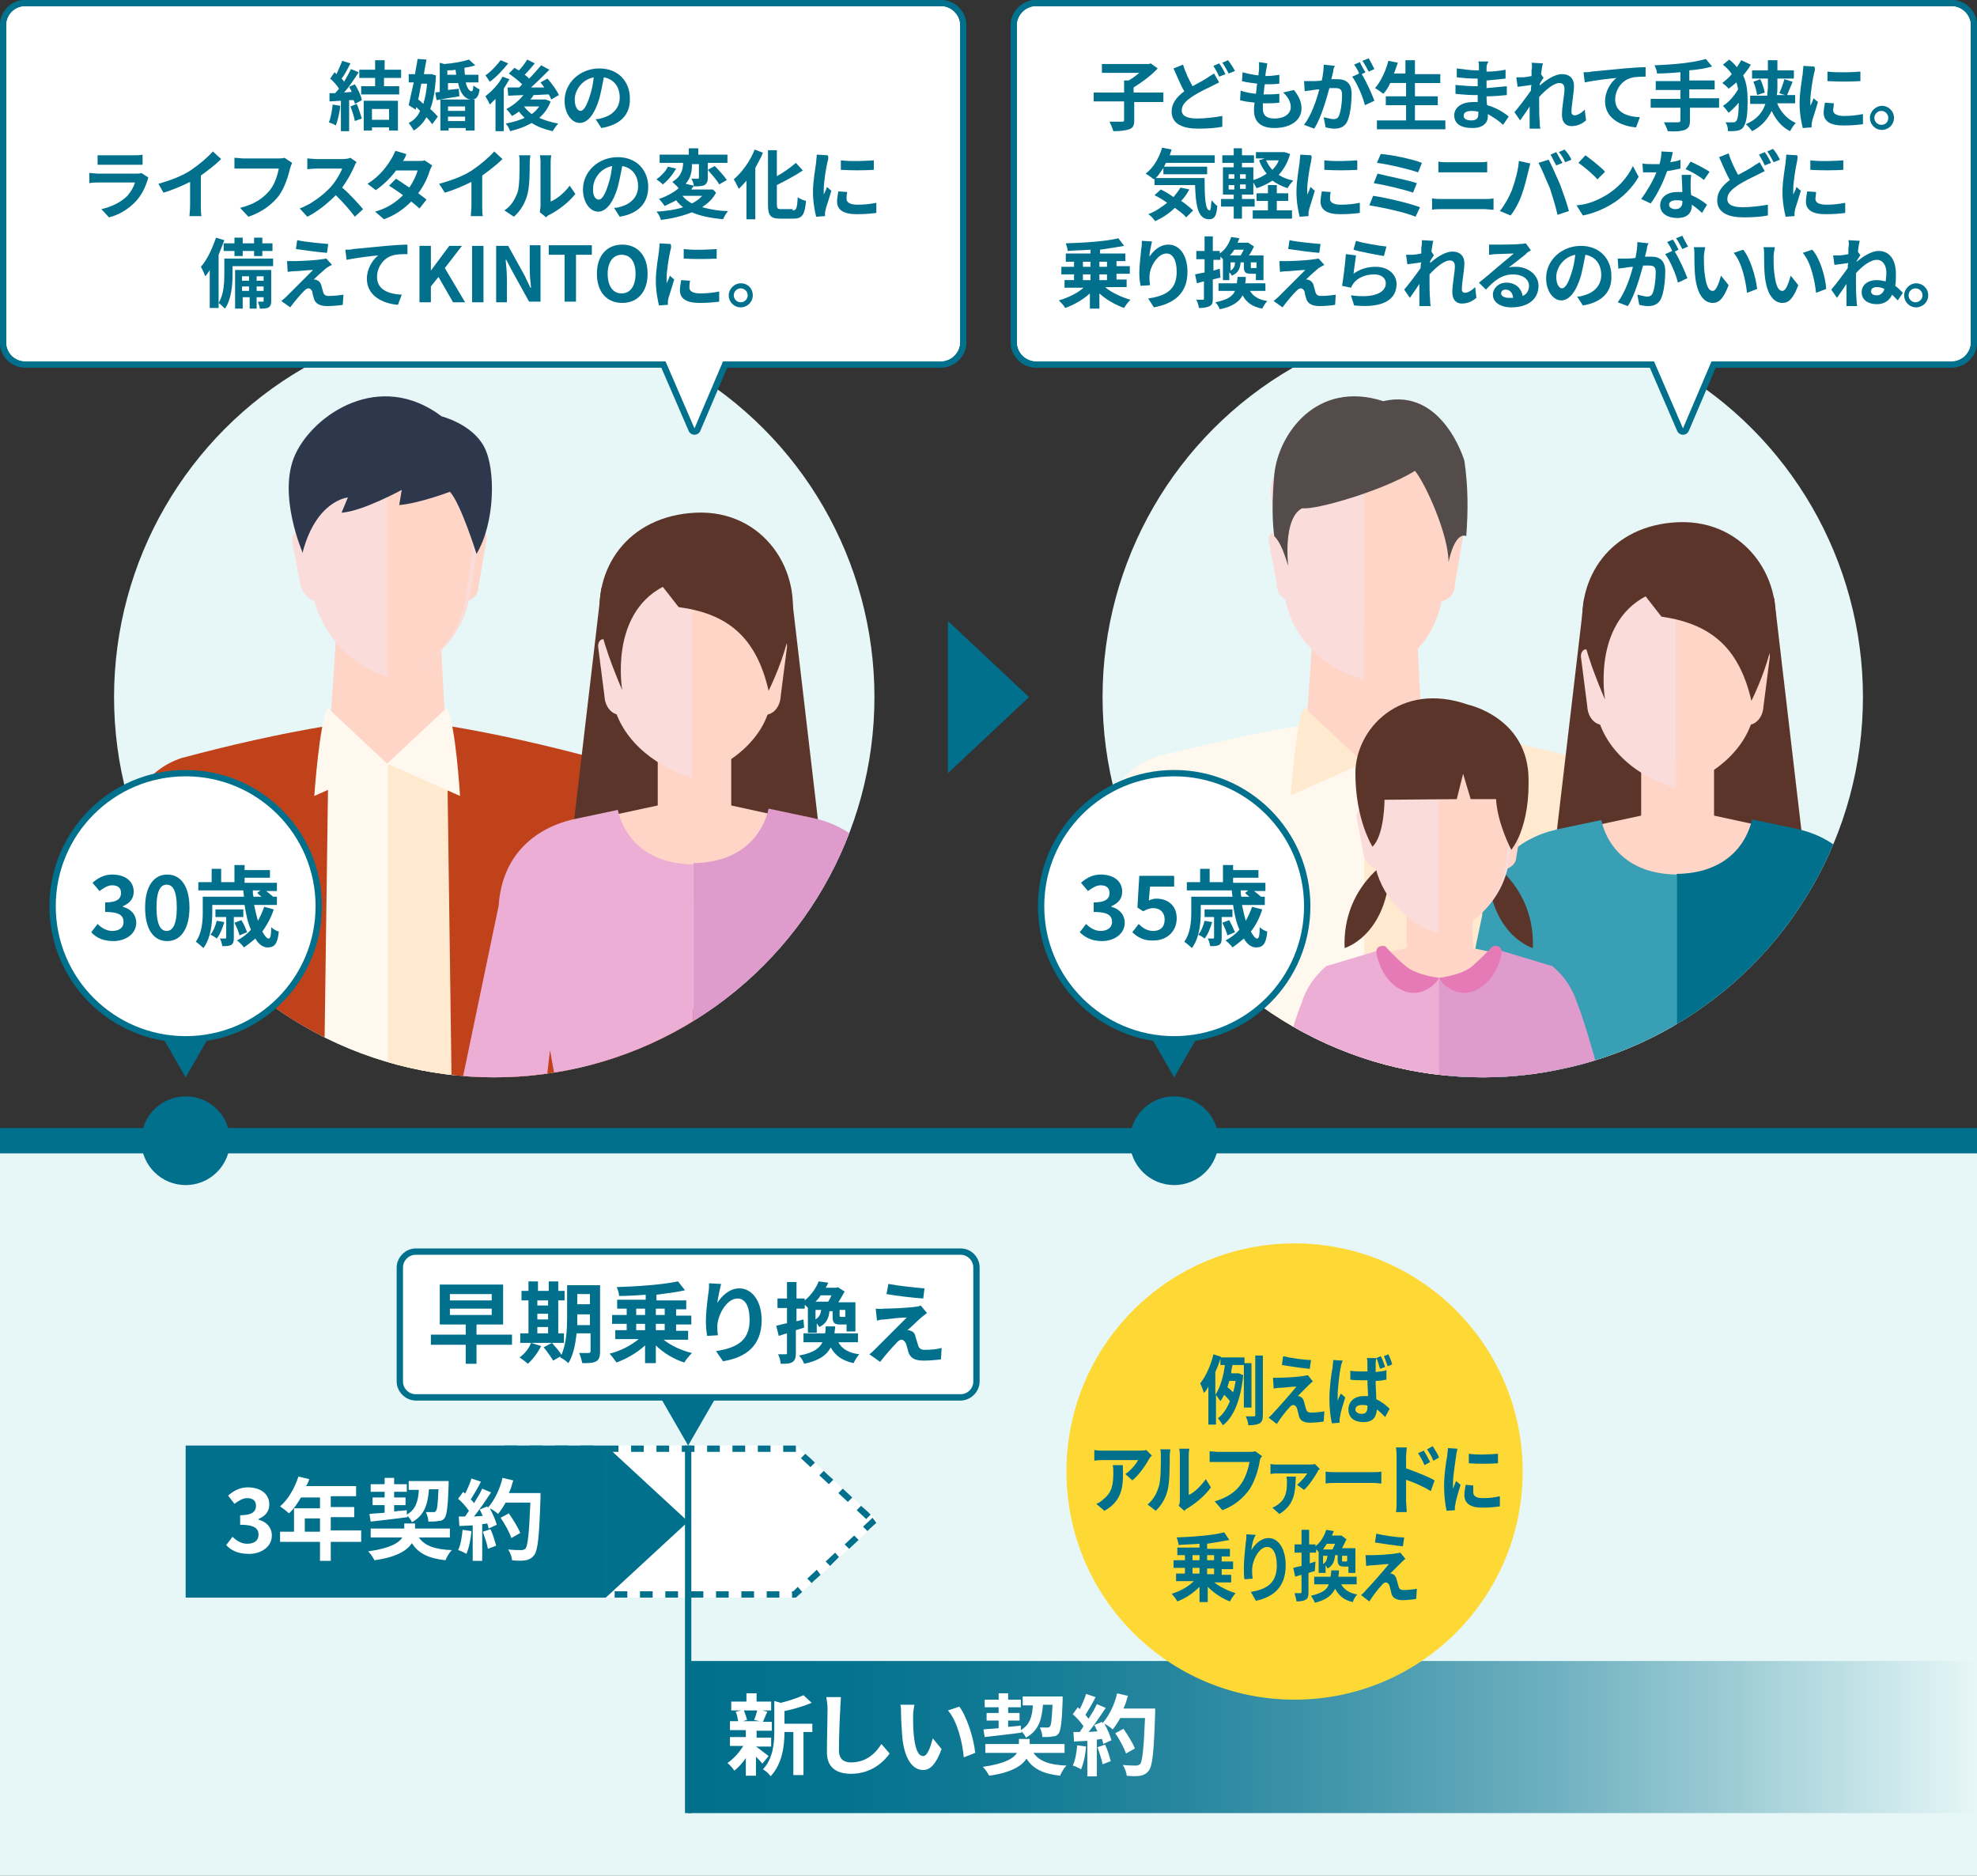 <?xml version="1.0" encoding="utf-8"?>
<!-- Generator: Adobe Illustrator 25.4.1, SVG Export Plug-In . SVG Version: 6.00 Build 0)  -->
<svg version="1.1" id="レイヤー_1" xmlns="http://www.w3.org/2000/svg" xmlns:xlink="http://www.w3.org/1999/xlink" x="0px"
	 y="0px" viewBox="0 0 312 296" style="enable-background:new 0 0 312 296;" xml:space="preserve">
<rect x="0" y="0" width="312" height="296" fill="#333333" stroke="none"/>
<style type="text/css">
	.st0{fill:#E7F7F7;}
	.st1{fill:none;stroke:#00708D;stroke-width:4;stroke-miterlimit:10;}
	.st2{fill:#00708D;}
	.st3{clip-path:url(#SVGID_00000170239995596923032480000014150945338295947451_);}
	.st4{fill:#FFD5C8;}
	.st5{fill:#004256;}
	.st6{fill:#005366;}
	.st7{fill:#00333F;}
	.st8{fill:#333F55;}
	.st9{fill:#FADDDA;}
	.st10{fill:#FFF8EE;}
	.st11{fill:#FFE9CF;}
	.st12{fill:#BF421B;}
	.st13{fill:#2E384C;}
	.st14{fill:#5B3529;}
	.st15{fill-rule:evenodd;clip-rule:evenodd;fill:#FFD5C8;}
	.st16{fill:#E88D3A;}
	.st17{fill:#E09BCD;}
	.st18{fill:#EDAED5;}
	.st19{clip-path:url(#SVGID_00000144300627254570495470000009849097048476417931_);}
	.st20{fill:#534C4A;}
	.st21{fill:#EA5B58;}
	.st22{fill:#389FB5;}
	.st23{fill:#E57AB7;}
	.st24{fill:#FFFFFF;stroke:#00708D;stroke-miterlimit:10;}
	.st25{fill:#FFFFFF;}
	.st26{fill:url(#SVGID_00000096748071686246156210000005822881170348235187_);}
	.st27{fill:#FED935;}
	.st28{fill:none;stroke:#00708D;stroke-miterlimit:10;}
	.st29{fill:none;stroke:#00708D;stroke-width:2;stroke-linejoin:round;}
</style>
<rect y="180" class="st0" width="312" height="116"/>
<line class="st1" x1="0" y1="180" x2="312" y2="180"/>
<circle class="st2" cx="185.3" cy="180" r="7"/>
<circle class="st0" cx="78" cy="110" r="60"/>
<g>
	<defs>
		<circle id="SVGID_1_" cx="78" cy="110" r="60"/>
	</defs>
	<clipPath id="SVGID_00000155144819881908477410000013345731532763729309_">
		<use xlink:href="#SVGID_1_"  style="overflow:visible;"/>
	</clipPath>
	<g style="clip-path:url(#SVGID_00000155144819881908477410000013345731532763729309_);">
		<polygon class="st4" points="71.5,331.2 71.8,351.5 81.2,351.5 81.5,331.2 		"/>
		<polygon class="st4" points="49.6,331.2 49.2,351.5 39.9,351.5 39.5,331.2 		"/>
		<path class="st5" d="M85.2,277.9l4.7-52.6c0.3-7.8-7.5-12.5-14.7-24.1v11c-6.9-12.5-14.4-4.7-14.4-4.4v14.1l6.9,109.6h16.9
			l1.3-27.3c0-5.6,0-10.3-0.3-16L85.2,277.9z"/>
		<path class="st6" d="M46.1,212.8v-11.9c-6.9,11.9-15,16.3-14.7,24.1l4.7,52.9l-0.3,10c-0.3,5.6-0.3,10.3-0.3,16l1.3,27.3h17.2
			l6.6-109.6v-13.8C59.9,207.5,52.7,199.7,46.1,212.8z"/>
		<path class="st7" d="M89.9,225.6l-4.7,52.6l0.3,10c0.3,5.6,0.3,10.3,0.3,16l-0.9,27.3h-9.4V201.2
			C82.4,212.8,90.6,217.8,89.9,225.6L89.9,225.6z"/>
		<path class="st5" d="M46.1,212.8v118.4h7.5l6.6-109.6v-13.8C59.9,207.5,52.7,199.7,46.1,212.8L46.1,212.8z"/>
		<path class="st4" d="M61.8,129.5l9.1-5.3c0,0-1.6-25-1.3-25H53c0.3,0-1.6,24.1-1.6,24.1l9.4,5.9v0.3H61.8L61.8,129.5L61.8,129.5z"
			/>
		<path class="st8" d="M86.2,351.5l8.1,16H69.6v-16C70.2,351.8,86.2,351.5,86.2,351.5z"/>
		<path class="st9" d="M105,214.7l-0.3,2.8c0,0-0.9-0.3-0.6,2.8c0.3,3.1,0.3,9.1,0.3,9.1s2.2,2.2,2.5,0c0.3-1.9,0.3-3.8,0-5.6
			c0.9-0.3,1.6,0.3,2.5,0.6c0.9,0.9,2.8,2.2,2.2,4.7c-0.6,2.8-1.6,6.3-1.6,6.3c-0.3,1.3-0.3,2.8,0.9,4.1c1.6,1.6,1.9,2.2,2.8,0
			c0.9-2.2,5.3-13.1,5.3-13.1c0-2.2-0.6-4.4-1.6-5.9c-1.3-2.8-2.5-5.3-3.4-7.8L105,214.7z"/>
		<path class="st10" d="M71.8,117.5c-3.4,1.7-6.9,3-10.6,3c-3.8,0.3-7.2-1-10.6-3v106h21C71.8,223.8,71.5,139.3,71.8,117.5z"/>
		<path class="st11" d="M71.8,121.5c-3.1,1.6-6.9-1.2-10.6-1.2l0,103.1h10.6C71.8,223.4,71.5,142.2,71.8,121.5z"/>
		<path class="st12" d="M70.5,114.5l1.6,117.1l20.3-2.2l-2.5-80.1l11.9,69.2l17.8-4.4l-13.1-70.4c0,0-0.9-20.3-12.8-24.1
			C86.2,117.6,78.4,115.8,70.5,114.5z"/>
		<path class="st8" d="M50.8,351.5v16H26.1l8.1-16C34.8,351.5,50.8,351.8,50.8,351.5z"/>
		<path class="st4" d="M73,95.1c1.6-0.3,2.5-1.3,2.5-2.5l1.3-7.5c0-0.9-0.3-1.6-1.3-0.9l-2.2,1.6L73,95.1z"/>
		<path class="st9" d="M64,65.4h-2.5c-5.6,0-14.7,6.6-14.7,12.5l0.9,6.9l-0.3-0.3c-0.9-0.9-1.3,0-1.3,0.9l1.3,6.9
			c0.3,0.9,0.9,2.2,2.2,2.5c1.6,5.9,6.3,10.6,12.2,12.2c6.6-1.6,11.6-6.9,12.5-13.8l2.2-15.6C75.8,71.9,69.6,65.4,64,65.4z"/>
		<path class="st4" d="M61.1,107.3V65.7h2.5c5.6,0,12.2,6.6,12.2,12.5l-2.2,15.6C72.7,100.4,68,105.7,61.1,107.3L61.1,107.3z"/>
		<path class="st13" d="M47.8,87.3c0,0-4.1-9.3-1.2-15.6c2.9-6.3,13.3-13.4,23.1-6c0,0,4.8,1.2,6.7,4.8s1.7,12.1-1.2,16.9
			c0,0-2.5-8-4.2-9.8c0,0-4.7,1.8-8,2.1l0.4-2.4c0,0-6.2,3.4-9.5,3.6l1-2.4c0,0-4.9,0.4-7.1,8.5L47.8,87.3z"/>
		<path class="st9" d="M17.4,214.7l0.3,2.8c0,0,0.9-0.3,0.6,2.8c-0.3,3.1-0.3,9.1-0.3,9.1s-2.2,2.2-2.5,0c-0.3-1.9-0.3-3.8,0-5.6
			c-0.9-0.3-1.6,0.3-2.5,0.6c-0.9,0.9-2.8,2.2-2.2,4.7c0.6,2.8,1.6,6.3,1.6,6.3c0.3,1.3,0.3,2.8-0.9,4.1c-1.6,1.6-1.9,2.2-2.8,0
			c-0.9-2.2-5.3-13.1-5.3-13.1c0-2.2,0.6-4.4,1.6-5.9c1.3-2.8,2.5-5.3,3.4-7.8L17.4,214.7z"/>
		<path class="st12" d="M51.9,114.5l-1.6,117.1L30,229.4l2.5-80.1l-11.9,69.2l-17.8-4.4l13.1-70.4c0,0,0.9-20.3,12.8-24.1
			C36.2,117.6,44,115.8,51.9,114.5z"/>
		<path class="st10" d="M49.6,125.6l11.5-5.1l-9.4-8.8C50.4,114,49.6,125.6,49.6,125.6z"/>
		<path class="st10" d="M72.6,125.6l-11.5-5.1l9.4-8.8C71.9,114,72.6,125.6,72.6,125.6z"/>
	</g>
	<g style="clip-path:url(#SVGID_00000155144819881908477410000013345731532763729309_);">
		<path class="st14" d="M94.9,92.8l-5,42.6l19.3,2.7V90.7L94.9,92.8z M124.8,92.8l5,42.7l-19.3,2.6V90.7L124.8,92.8z"/>
		<path class="st15" d="M150.3,220v-5.9l5.5-3.6l1.3,2.8l6.3,8.2l-2.1,14.7c-2.2-0.1-3.8-1.9-3.7-4.1v-0.1l0.1-7.5l-3.4-2.1l1,4.1
			c0.1,0.8-0.4,1.7-1.3,1.9c-0.8,0.1-1.6-0.3-1.9-1.1l-1.8-7.1C150.3,220.3,150.3,220.2,150.3,220L150.3,220z"/>
		<path class="st16" d="M91.3,342.3l-2.8,23.5h17l-3.5-23.5H91.3z"/>
		<path class="st4" d="M107.9,220.6c0.6-10.1-2.2-11-10.1-9.9c-9.4-1.1-12.7-0.3-12.1,9.9l1.3,31.8c1.3,15.8,2.9,12.3,1.7,25.9
			s2.4,64,2.4,64H102l4.3-58.8c0.2-12.2,0-19,2.1-31L107.9,220.6z"/>
		<path class="st16" d="M127.3,342.3l2.8,23.5h-16.9l3.6-23.5H127.3L127.3,342.3z"/>
		<path class="st4" d="M120.8,210.8c-7.9-1.1-10.6-0.3-10.1,9.9l-0.3,31.8c2.1,12,1.8,18.8,2.1,31l4.3,58.8h10.6
			c0,0,3.6-50.4,2.4-64c-1.3-13.6,0.5-10.1,1.7-25.9l1.3-31.9C133.5,210.5,130.3,209.7,120.8,210.8L120.8,210.8z"/>
		<path class="st4" d="M115.4,127.1v-8.5h-5.8h-5.8v8.5l-10.7,2.3c0,0,1.6,12.8,16.4,12.8s16.4-12.8,16.4-12.8L115.4,127.1z"/>
		<path class="st17" d="M131.1,170.2l0.9-4.7l1.6,13.8l14,36.5l11.7-3.8c0,0-11.9-34.2-11.9-34.3l-7.3-35
			c-0.5-7.7-5.4-12.2-11.7-13.6l-7.1-1.5v0c-0.9,4-4.2,8.5-11.9,8.6v34.1l-0.1,0v135.1l41.6-0.9c0,0-11.4-65.1-13-77.5
			C136.8,217.8,132.9,185.5,131.1,170.2z"/>
		<path class="st4" d="M109.2,122.7V85.6h2.4c5.9,0,12.2,5.9,12.2,11l-2.1,13.8C121,116.1,115.7,120.8,109.2,122.7z"/>
		<path class="st4" d="M120.7,112.8c1.3,0,2.4-1.2,2.5-2.9l1-7.8c0.1-0.9-0.6-1.6-1.2-1l-2,2L120.7,112.8z"/>
		<path class="st9" d="M109.2,122.7V85.6c-5.9,0-14.6,5.9-14.6,11l2.1,13.8C97.6,116.1,102.8,120.8,109.2,122.7z"/>
		<path class="st9" d="M97.9,112.8c-1.3,0-2.4-1.2-2.5-2.9l-1-7.8c-0.1-0.9,0.6-1.6,1.2-1l2,2L97.9,112.8z"/>
		<path class="st14" d="M121.3,109c1.5-3.1,2.7-6.4,3.4-9.7c2.2-9.1-4.2-18.9-14.9-18.4c-10.7,0.5-16.4,8.8-15,17.9
			c0.4,3.3,3.4,10.1,3.4,10.1s-2.1-11.8,6.4-16.3l2.5,3.2C114.6,96.8,119.3,100.3,121.3,109L121.3,109z"/>
		<path class="st15" d="M68.6,220c0,0.1,0,0.3-0.1,0.1l-1.8,7.1c-0.3,0.8-1,1.3-1.9,1.1s-1.4-1-1.3-1.9l1-4.1l-3.4,2.1l0.1,7.5v0.1
			c0.1,2.2-1.5,4-3.7,4.1l-2.1-14.7l6.3-8.2l1.3-2.8l5.5,3.6L68.6,220L68.6,220z"/>
		<path class="st18" d="M109.4,136.4c-7.7-0.1-11-4.6-11.9-8.6v0l-7.1,1.5c-6.3,1.5-11.2,5.9-11.7,13.6l-7.3,35
			c0,0.1-11.9,34.3-11.9,34.3l11.7,3.8l14-36.5l1.6-13.8l0.7,3.9c-1.8,15.6-5.6,48.4-6.8,57.8c-1.6,12.4-13,77.5-13,77.5l41.6,0.9
			c0,0,0-107.4,0-121.2h0.1V136.4z"/>
	</g>
</g>
<circle class="st0" cx="234" cy="110" r="60"/>
<g>
	<defs>
		<circle id="SVGID_00000003821766413740244520000013002470561931265214_" cx="234" cy="110" r="60"/>
	</defs>
	<clipPath id="SVGID_00000172425886398765703220000012565802923154577803_">
		<use xlink:href="#SVGID_00000003821766413740244520000013002470561931265214_"  style="overflow:visible;"/>
	</clipPath>
	<g style="clip-path:url(#SVGID_00000172425886398765703220000012565802923154577803_);">
		<g>
			<polygon class="st4" points="225.6,331.1 225.9,351.5 235.3,351.5 235.6,331.1 			"/>
			<polygon class="st4" points="203.7,331.1 203.3,351.5 194,351.5 193.6,331.1 			"/>
			<path class="st5" d="M239.4,277.9l4.7-52.6c0.3-7.8-7.5-12.5-14.7-24.1v11c-6.9-12.5-14.4-4.7-14.4-4.4v14.1l6.9,109.7h16.9
				l1.3-27.3c0-5.6,0-10.3-0.3-16L239.4,277.9z"/>
			<path class="st6" d="M200.2,212.7v-11.9c-6.9,11.9-15,16.3-14.7,24.1l4.7,52.9l-0.3,10c-0.3,5.6-0.3,10.3-0.3,16l1.3,27.3H208
				l6.6-109.7v-13.8C214,207.4,206.8,199.6,200.2,212.7z"/>
			<path class="st7" d="M244.1,225.6l-4.7,52.6l0.3,10c0.3,5.6,0.3,10.3,0.3,16l-0.9,27.3h-9.4V201.1
				C236.5,212.7,244.7,217.7,244.1,225.6L244.1,225.6z"/>
			<path class="st5" d="M200.2,212.7v118.4h7.5l6.6-109.7v-13.8C214,207.4,206.8,199.6,200.2,212.7L200.2,212.7z"/>
			<path class="st4" d="M215.9,129.4l9.1-5.3c0,0-1.6-25.1-1.3-25.1h-16.6c0.3,0-1.6,24.1-1.6,24.1l9.4,5.9v0.3H215.9L215.9,129.4
				L215.9,129.4z"/>
			<path class="st8" d="M240.3,351.5l8.1,16h-24.7v-16C224.3,351.8,240.3,351.5,240.3,351.5z"/>
			<path class="st9" d="M259.1,214.6l-0.3,2.8c0,0-0.9-0.3-0.6,2.8c0.3,3.1,0.3,9.1,0.3,9.1s2.2,2.2,2.5,0c0.3-1.9,0.3-3.8,0-5.6
				c0.9-0.3,1.6,0.3,2.5,0.6c0.9,0.9,2.8,2.2,2.2,4.7c-0.6,2.8-1.6,6.3-1.6,6.3c-0.3,1.3-0.3,2.8,0.9,4.1c1.6,1.6,1.9,2.2,2.8,0
				c0.9-2.2,5.3-13.2,5.3-13.2c0-2.2-0.6-4.4-1.6-5.9c-1.3-2.8-2.5-5.3-3.4-7.8L259.1,214.6z"/>
			<path class="st10" d="M225.9,117.3c-3.4,1.7-6.9,3-10.6,3c-3.8,0.3-7.2-1-10.6-3v106h21C225.9,223.7,225.6,139.2,225.9,117.3z"/>
			<path class="st11" d="M225.9,121.4c-3.1,1.6-6.9-1.2-10.6-1.2l0,103.1h10.6C225.9,223.4,225.6,142.1,225.9,121.4z"/>
			<path class="st11" d="M224.6,114.4l1.6,117.1l20.4-2.2l-2.5-80.2l11.9,69.2l17.8-4.4l-13.2-70.5c0,0-0.9-20.4-12.8-24.1
				C240.3,117.5,232.5,115.6,224.6,114.4z"/>
			<path class="st8" d="M204.9,351.5v16h-24.7l8.1-16C188.9,351.5,204.9,351.8,204.9,351.5z"/>
			<path class="st9" d="M171.5,214.6l0.3,2.8c0,0,0.9-0.3,0.6,2.8c-0.3,3.1-0.3,9.1-0.3,9.1s-2.2,2.2-2.5,0c-0.3-1.9-0.3-3.8,0-5.6
				c-0.9-0.3-1.6,0.3-2.5,0.6c-0.9,0.9-2.8,2.2-2.2,4.7c0.6,2.8,1.6,6.3,1.6,6.3c0.3,1.3,0.3,2.8-0.9,4.1c-1.6,1.6-1.9,2.2-2.8,0
				c-0.9-2.2-5.3-13.2-5.3-13.2c0-2.2,0.6-4.4,1.6-5.9c1.3-2.8,2.5-5.3,3.4-7.8L171.5,214.6z"/>
			<path class="st10" d="M206,114.4l-1.6,117.1l-20.4-2.2l2.5-80.2l-11.9,69.2l-17.8-4.4l13.2-70.5c0,0,0.9-20.4,12.8-24.1
				C190.3,117.5,198.1,115.6,206,114.4z"/>
			<path class="st11" d="M203.7,125.5l11.5-5.1l-9.4-8.8C204.5,113.9,203.7,125.5,203.7,125.5z"/>
			<path class="st10" d="M226.8,125.5l-11.5-5.1l9.4-8.8C226,113.9,226.8,125.5,226.8,125.5z"/>
		</g>
		<path class="st4" d="M215.2,107.2v-42h2.5c5.6,0,12.2,6.6,12.2,12.5l-2.2,15.7C227.1,100.3,222.1,105.6,215.2,107.2L215.2,107.2z"
			/>
		<path class="st4" d="M227.1,95c1.6-0.3,2.5-1.3,2.5-2.8l1.3-7.5c0-0.9-0.3-1.6-1.3-0.9l-2.2,1.6L227.1,95z"/>
		<path class="st9" d="M215.2,107.2v-42c-5.6,0-14.7,6.6-14.7,12.5l2.2,15.7C203.3,100.3,209,105.6,215.2,107.2L215.2,107.2z"/>
		<path class="st9" d="M204,95c-1.6-0.3-2.5-1.3-2.5-2.8l-1.3-6.9c0-0.9,0.3-1.6,1.3-0.9l2.2,1.6L204,95z"/>
		<path class="st20" d="M203.3,89.3c0,0-0.9-7.5,2.2-9.1c2.2,0.3,12.8-2.8,17.8-5.9c1.6,1.9,5.3,10,5.3,14.4
			c0.9-4.1,2.2-4.4,2.8-4.1c0.3-4.1,0.3-7.8-0.3-11.9c0,0-3.4-11.6-12.8-9.4c-10.6-3.4-16.6,5.3-17.2,11.6c-0.6,6.3,0,9.7,0,9.7
			C202.1,85.6,202.7,87.4,203.3,89.3z"/>
	</g>
	<g style="clip-path:url(#SVGID_00000172425886398765703220000012565802923154577803_);">
		<path class="st14" d="M250,94.4l-5,42.6l19.3,2.7V92.3L250,94.4z M280,94.4l5,42.7l-19.3,2.6V92.3L280,94.4z"/>
		<path class="st15" d="M305.5,221.7v-5.9l5.5-3.6l1.3,2.8l6.3,8.2l-2.1,14.8c-2.2-0.1-3.8-1.9-3.7-4.1v-0.1l0.1-7.5l-3.4-2.1l1,4.1
			c0.1,0.8-0.4,1.7-1.3,1.9c-0.8,0.1-1.6-0.3-1.9-1.1l-1.8-7.1C305.5,222,305.5,221.8,305.5,221.7L305.5,221.7z"/>
		<path class="st21" d="M246.4,344l-2.8,23.5h17l-3.5-23.5H246.4z"/>
		<path class="st4" d="M263,222.3c0.6-10.1-2.2-11-10.1-9.9c-9.4-1.1-12.7-0.3-12.1,9.9l1.3,31.8c1.3,15.8,2.9,12.3,1.7,25.9
			c-1.2,13.6,2.4,64,2.4,64h10.8l4.3-58.8c0.2-12.2,0-19,2.1-31L263,222.3z"/>
		<path class="st21" d="M282.5,344l2.8,23.5h-16.9l3.6-23.5H282.5L282.5,344z"/>
		<path class="st4" d="M276,212.4c-7.9-1.1-10.6-0.3-10.1,9.9l-0.3,31.8c2.1,12,1.8,18.8,2.1,31l4.3,58.8h10.6c0,0,3.6-50.4,2.4-64
			c-1.3-13.6,0.5-10.1,1.7-25.9l1.3-31.9C288.7,212.1,285.4,211.4,276,212.4L276,212.4z"/>
		<path class="st4" d="M270.5,128.7v-8.5h-5.8H259v8.5l-10.7,2.3c0,0,1.6,12.8,16.4,12.8c14.9,0,16.4-12.8,16.4-12.8L270.5,128.7z"
			/>
		<path class="st2" d="M286.3,171.9l0.9-4.7l1.6,13.8l14.1,36.5l11.7-3.8c0,0-12-34.2-12-34.3l-7.3-35c-0.5-7.7-5.4-12.2-11.7-13.6
			l-7.1-1.5v0c-0.9,4-4.2,8.5-11.9,8.6v34.1l-0.1,0v135.1l41.6-0.9c0,0-11.4-65.2-13-77.5C291.9,219.5,288.1,187.1,286.3,171.9z"/>
		<path class="st4" d="M264.4,124.3V87.2h2.4c5.9,0,12.2,5.9,12.2,11l-2.1,13.8C276.1,117.7,270.9,122.5,264.4,124.3z"/>
		<path class="st4" d="M275.8,114.4c1.3,0,2.4-1.2,2.5-2.9l1-7.8c0.1-0.9-0.6-1.6-1.2-1l-2,2L275.8,114.4z"/>
		<path class="st9" d="M264.4,124.3V87.2c-5.9,0-14.6,5.9-14.6,11l2.1,13.8C252.8,117.7,257.9,122.5,264.4,124.3z"/>
		<path class="st9" d="M253,114.4c-1.3,0-2.4-1.2-2.5-2.9l-1-7.8c-0.1-0.9,0.6-1.6,1.2-1l2,2L253,114.4z"/>
		<path class="st14" d="M276.4,110.6c1.5-3.1,2.7-6.4,3.4-9.7c2.2-9.1-4.2-18.9-14.9-18.5s-16.4,8.8-15,17.9
			c0.4,3.3,3.4,10.1,3.4,10.1s-2.1-11.8,6.4-16.3l2.5,3.2C269.7,98.4,274.4,101.9,276.4,110.6L276.4,110.6z"/>
		<path class="st15" d="M223.7,221.7c0,0.1,0,0.3-0.1,0.1l-1.8,7.1c-0.3,0.8-1,1.3-1.9,1.1c-0.8-0.1-1.4-1-1.3-1.9l1-4.1l-3.4,2.1
			l0.1,7.5v0.1c0.1,2.2-1.5,4-3.7,4.1l-2.1-14.8l6.3-8.2l1.3-2.8l5.5,3.6L223.7,221.7L223.7,221.7z"/>
		<path class="st22" d="M264.6,138c-7.7-0.1-11-4.6-11.9-8.6v0l-7.1,1.5c-6.3,1.5-11.2,5.9-11.7,13.6l-7.3,35c0,0.1-12,34.3-12,34.3
			l11.7,3.8l14.1-36.5l1.6-13.8l0.7,3.9c-1.8,15.6-5.6,48.5-6.8,57.8c-1.6,12.4-13,77.5-13,77.5l41.6,0.9c0,0,0-107.5,0-121.2h0.1
			V138z"/>
	</g>
	<g style="clip-path:url(#SVGID_00000172425886398765703220000012565802923154577803_);">
		<path class="st14" d="M219.4,135.6c0,0-7.6,4.3-7.2,14C212.2,149.6,219.5,147.5,219.4,135.6z"/>
		<path class="st14" d="M234.7,135.6c0,0,7.6,4.3,7.2,14C241.9,149.6,234.6,147.5,234.7,135.6z"/>
		<path class="st4" d="M225,222.4c0.3-5.8-1.2-6.3-5.8-5.7c-5.4-0.6-7.3-0.2-7,5.7l0.8,18.3c0.7,9.1,1.7,9.6,1,17.4
			c-0.7,7.8,1.4,40.6,1.4,40.6h6.2l2.5-37.6c0.1-7,0-13.4,1.2-20.3L225,222.4z"/>
		<path class="st4" d="M235.2,216.8c-4.5-0.6-6.1-0.2-5.8,5.7l-0.2,18.3c1.2,6.9,1,13.3,1.2,20.3l2.5,37.6h6.1
			c0,0,2.1-32.8,1.4-40.6s0.3-8.3,1-17.4l0.8-18.3C242.5,216.6,240.6,216.2,235.2,216.8L235.2,216.8z"/>
		<path class="st4" d="M232.4,149.6v-7.7h-5.2h-5.2v7.7l-9.7,2.1c0,0,1.4,11.6,14.9,11.6s14.9-11.6,14.9-11.6L232.4,149.6z"/>
		<path class="st4" d="M254.1,213.9l-0.2,1.7c0,0-0.6-0.2-0.4,1.7c0.2,1.9,0.2,5.6,0.2,5.6s1.4,1.4,1.5,0c0.2-1.2,0.2-2.3,0-3.5
			c0.6-0.2,1,0.2,1.5,0.4c0.6,0.6,1.7,1.4,1.4,2.9c-0.4,1.7-1,3.9-1,3.9c-0.2,0.8-0.2,1.7,0.6,2.5c1,1,1.2,1.4,1.7,0
			c0.6-1.4,3.3-8.1,3.3-8.1c0-1.4-0.4-2.7-1-3.7c-0.8-1.7-1.5-3.3-2.1-4.8L254.1,213.9z"/>
		<path class="st4" d="M194.5,212.6c-0.6,1.7-1.4,3.3-2.1,4.8c-0.6,1.4-1,2.5-1,3.7c0,0,2.9,6.9,3.3,8.1c0.4,1.4,0.8,1,1.7,0
			c0.6-0.6,0.6-1.7,0.6-2.5c0,0-0.6-2.5-1-3.9c-0.6-1.7,0.6-2.5,1.4-2.9c0.6-0.4,1-0.6,1.5-0.4c-0.2,1.2-0.2,2.3,0,3.5
			c0.2,1.4,1.5,0,1.5,0s0.2-3.9,0.2-5.6c0.2-1.7-0.4-1.7-0.4-1.7l-0.2-1.7L194.5,212.6z"/>
		<path class="st16" d="M241,296.8l5,9.8h-15.2v-9.8C231.2,297,241,296.8,241,296.8z"/>
		<path class="st16" d="M223.6,296.8v9.8h-15.2l5-9.8C213.8,296.8,223.6,297,223.6,296.8z"/>
		<path class="st4" d="M237.2,137.3c1.3-0.3,2.1-1.1,2.1-2.1l1.1-6.4c0-0.8-0.3-1.3-1.1-0.8l-1.9,1.3L237.2,137.3z"/>
		<path class="st9" d="M229.4,111.9h-2.1c-4.8,0-12.6,5.6-12.6,10.7l0.8,5.9l-0.3-0.3c-0.8-0.8-1.1,0-1.1,0.8l1.1,5.9
			c0.3,0.8,0.8,1.9,1.9,2.1c1.3,5.1,5.4,9.1,10.4,10.4c5.6-1.3,9.9-5.9,10.7-11.8l1.9-13.4C239.6,117.5,234.3,111.9,229.4,111.9z"/>
		<path class="st4" d="M227,147.8v-35.6h2.1c4.8,0,10.4,5.6,10.4,10.7l-1.9,13.4C236.9,141.9,232.9,146.4,227,147.8L227,147.8z"/>
		<path class="st14" d="M231.7,111.2c-10.8-3.8-17.8,3.9-17.8,10.8c0,7.4,2.7,11.6,2.7,11.6c1.9-1.8,1.9-7.4,1.9-7.4l11.4-0.1l1-4
			l1.2,4l4,0c0.2,3.8,2.4,8,2.4,8s3.1-3.5,2.7-12C240.6,113.1,231.7,111.2,231.7,111.2z"/>
		<path class="st18" d="M217.8,149.9c0,0,3.8,4.5,9.4,4.5V250c0,0-24.1,0-27.8-4.5c0,0,13.6-66.2,14-74.1s-3.9-19-3.9-19
			L217.8,149.9z"/>
		<path class="st18" d="M209.4,152.4c0,0-2.8,2-4,5.9c-3,7-14.5,53.7-14.5,53.7l11.5,2.6l13-50.5C215.6,163,216,151.3,209.4,152.4z"
			/>
		<path class="st17" d="M236.5,149.9c0,0-3.8,4.5-9.4,4.5V250c0,0,24.1,0,27.8-4.5c0,0-13.6-66.2-14-74.1c-0.4-7.9,3.9-19,3.9-19
			L236.5,149.9z"/>
		<path class="st17" d="M244.9,152.4c0,0,2.8,2,4,5.9c3,7,14.5,53.7,14.5,53.7l-11.5,2.6l-13-50.5
			C238.7,163,238.3,151.3,244.9,152.4z"/>
		<path class="st23" d="M218.6,149.3c0,0-1.8-0.4-1.3,1.5c0.5,2.2,1.9,4.8,4.6,5.7c2.7,0.8,4.8-1.3,5.2-2.2c0,0-3.5-0.4-5.2-1.8
			S218.6,149.3,218.6,149.3z"/>
		<path class="st23" d="M235.6,149.3c0,0,1.8-0.4,1.3,1.5c-0.5,2.2-1.9,4.8-4.6,5.7c-2.7,0.8-4.8-1.3-5.2-2.2c0,0,3.5-0.4,5.2-1.8
			C233.9,151.1,235.6,149.3,235.6,149.3z"/>
	</g>
</g>
<g>
	<polygon class="st2" points="185.3,170 190.6,160.8 180,160.8 	"/>
	<circle class="st24" cx="185.3" cy="143" r="21"/>
	<g>
		<path class="st2" d="M170.4,147.1l1-1.3c0.6,0.6,1.4,1.1,2.3,1.1c1,0,1.8-0.5,1.8-1.4c0-1-0.6-1.6-2.9-1.6v-1.5
			c1.9,0,2.5-0.6,2.5-1.5c0-0.8-0.5-1.2-1.4-1.2c-0.7,0-1.3,0.4-2,0.9l-1.1-1.3c0.9-0.8,1.9-1.3,3.1-1.3c2,0,3.4,1,3.4,2.7
			c0,1.1-0.6,1.8-1.7,2.3v0.1c1.2,0.3,2.1,1.2,2.1,2.5c0,1.8-1.7,2.9-3.6,2.9C172.3,148.5,171.2,147.9,170.4,147.1z"/>
		<path class="st2" d="M178.7,147.1l1-1.3c0.6,0.6,1.3,1.1,2.3,1.1c1.1,0,1.8-0.6,1.8-1.8c0-1.1-0.7-1.8-1.8-1.8
			c-0.6,0-1,0.2-1.6,0.5l-0.9-0.6l0.3-5h5.5v1.7h-3.8l-0.2,2.2c0.4-0.2,0.8-0.3,1.2-0.3c1.7,0,3.2,1,3.2,3.1c0,2.2-1.7,3.5-3.6,3.5
			C180.6,148.5,179.5,147.9,178.7,147.1z"/>
		<path class="st2" d="M199.2,143.5c-0.4,1.3-1,2.5-1.8,3.5c0.4,0.7,0.7,1.1,1,1.1c0.3,0,0.4-0.6,0.4-1.8c0.3,0.3,0.8,0.6,1.2,0.7
			c-0.2,2-0.7,2.5-1.8,2.5c-0.7,0-1.4-0.5-1.9-1.4c-0.6,0.5-1.2,1-1.8,1.4c-0.2-0.3-0.8-0.9-1.1-1.1c0.8-0.4,1.6-1,2.2-1.7
			c-0.5-1.1-0.8-2.5-1-3.9h-5.1v1.1c0,1.7-0.2,4.1-1.4,5.7c-0.3-0.3-0.9-0.8-1.2-1c1-1.4,1.1-3.3,1.1-4.7v-2.4h6.5
			c0-0.3-0.1-0.6-0.1-1h-7.1v-1.3h2.1v-2.1h1.5v2.1h2.1v-2.7h1.6v0.8h4v1.2h-4v0.8h5.1v1.3h-1.8c0.4,0.3,0.9,0.7,1.1,0.9l-0.1,0h0.7
			v1.3h-3.6c0.2,0.9,0.4,1.8,0.6,2.5c0.4-0.7,0.7-1.4,1-2.2L199.2,143.5z M191.3,145.5c-0.3,1-0.7,2-1.2,2.6c-0.2-0.2-0.7-0.5-1-0.6
			c0.5-0.6,0.8-1.4,1-2.2L191.3,145.5z M192.8,144.7v3.3c0,0.6-0.1,0.9-0.4,1.1c-0.4,0.2-0.8,0.2-1.4,0.2c-0.1-0.4-0.2-0.9-0.4-1.2
			c0.4,0,0.7,0,0.8,0c0.1,0,0.2,0,0.2-0.2v-3.2h-1.5v-1.2h4.4v1.2H192.8z M193.7,147.6c-0.1-0.5-0.5-1.4-0.8-2l1.1-0.4
			c0.3,0.6,0.7,1.4,0.9,1.9L193.7,147.6z M195.8,140.5c0,0.3,0,0.6,0.1,1h1.3c-0.3-0.2-0.5-0.4-0.7-0.6l0.5-0.4H195.8z"/>
	</g>
</g>
<circle class="st2" cx="29.3" cy="180" r="7"/>
<g>
	<polygon class="st2" points="29.3,170 34.6,160.8 24,160.8 	"/>
	<circle class="st24" cx="29.3" cy="143" r="21"/>
	<g>
		<path class="st2" d="M14.4,147.1l1-1.3c0.6,0.6,1.4,1.1,2.3,1.1c1.1,0,1.8-0.5,1.8-1.4c0-1-0.6-1.6-2.9-1.6v-1.5
			c1.9,0,2.5-0.6,2.5-1.5c0-0.8-0.5-1.2-1.4-1.2c-0.7,0-1.3,0.4-2,0.9l-1.1-1.3c0.9-0.8,1.9-1.3,3.1-1.3c2,0,3.4,1,3.4,2.7
			c0,1.1-0.6,1.8-1.7,2.3v0.1c1.2,0.3,2.1,1.2,2.1,2.5c0,1.8-1.7,2.9-3.6,2.9C16.2,148.5,15.1,147.9,14.4,147.1z"/>
		<path class="st2" d="M22.9,143.2c0-3.4,1.4-5.2,3.5-5.2c2.1,0,3.5,1.8,3.5,5.2c0,3.4-1.4,5.3-3.5,5.3
			C24.2,148.5,22.9,146.6,22.9,143.2z M27.9,143.2c0-2.8-0.7-3.6-1.6-3.6s-1.6,0.8-1.6,3.6c0,2.8,0.7,3.7,1.6,3.7
			S27.9,146,27.9,143.2z"/>
		<path class="st2" d="M43.2,143.5c-0.4,1.3-1.1,2.5-1.8,3.5c0.4,0.7,0.7,1.1,1,1.1c0.3,0,0.4-0.6,0.4-1.8c0.3,0.3,0.8,0.6,1.2,0.7
			c-0.2,2-0.7,2.5-1.8,2.5c-0.7,0-1.4-0.5-1.9-1.4c-0.6,0.5-1.2,1-1.8,1.4c-0.2-0.3-0.8-0.9-1.1-1.1c0.8-0.4,1.6-1,2.2-1.7
			c-0.5-1.1-0.8-2.5-1-3.9h-5.1v1.1c0,1.7-0.2,4.1-1.4,5.7c-0.3-0.3-0.9-0.8-1.2-1c1-1.4,1.1-3.3,1.1-4.7v-2.4h6.5
			c0-0.3-0.1-0.6-0.1-1h-7.1v-1.3h2.1v-2.1h1.5v2.1h2.1v-2.7h1.6v0.8h4v1.2h-4v0.8h5.1v1.3H42c0.4,0.3,0.9,0.7,1.1,0.9l-0.1,0h0.7
			v1.3h-3.6c0.2,0.9,0.4,1.8,0.6,2.5c0.4-0.7,0.7-1.4,1-2.2L43.2,143.5z M35.4,145.5c-0.3,1-0.7,2-1.2,2.6c-0.2-0.2-0.7-0.5-1-0.6
			c0.5-0.6,0.8-1.4,1-2.2L35.4,145.5z M36.9,144.7v3.3c0,0.6-0.1,0.9-0.4,1.1c-0.4,0.2-0.8,0.2-1.4,0.2c-0.1-0.4-0.2-0.9-0.4-1.2
			c0.4,0,0.7,0,0.8,0c0.1,0,0.2,0,0.2-0.2v-3.2H34v-1.2h4.4v1.2H36.9z M37.8,147.6c-0.1-0.5-0.5-1.4-0.8-2l1.1-0.4
			c0.4,0.6,0.7,1.4,0.9,1.9L37.8,147.6z M39.9,140.5c0,0.3,0,0.6,0.1,1h1.3c-0.3-0.2-0.5-0.4-0.7-0.6l0.5-0.4H39.9z"/>
	</g>
</g>
<polygon class="st2" points="149.6,122 149.6,98 162.4,110 "/>
<g>
	<polygon class="st25" points="125.6,228.1 79.3,228.1 79.3,252.1 125.6,252.1 138.6,240.1 	"/>
	<path class="st2" d="M125.6,228.1h-2v1h2V228.1L125.6,228.1L125.6,228.1L125.6,228.1L125.6,228.1L125.6,228.1z M121.6,228.1h-2v1h2
		V228.1L121.6,228.1z M117.6,228.1h-2v1h2V228.1L117.6,228.1z M113.6,228.1h-2v1h2V228.1L113.6,228.1z M109.6,228.1h-2v1h2V228.1
		L109.6,228.1z M105.6,228.1h-2v1h2V228.1L105.6,228.1z M101.6,228.1h-2v1h2V228.1L101.6,228.1z M97.6,228.1h-2v1h2V228.1
		L97.6,228.1z M93.6,228.1h-2v1h2V228.1L93.6,228.1z M89.6,228.1h-2v1h2V228.1L89.6,228.1z M85.6,228.1h-2v1h2V228.1L85.6,228.1z
		 M81.6,228.1h-2v1h2V228.1L81.6,228.1z M80.3,229.7h-1v2h1V229.7L80.3,229.7z M80.3,233.7h-1v2h1V233.7L80.3,233.7z M80.3,237.7h-1
		v2h1V237.7L80.3,237.7z M80.3,241.7h-1v2h1V241.7L80.3,241.7z M80.3,245.7h-1v2h1V245.7L80.3,245.7z M80.3,249.7h-1v2h1V249.7
		L80.3,249.7z M83,251.1h-2v1h2V251.1L83,251.1z M87,251.1h-2v1h2V251.1L87,251.1z M91,251.1h-2v1h2V251.1L91,251.1z M95,251.1h-2v1
		h2V251.1L95,251.1z M99,251.1h-2v1h2V251.1L99,251.1z M103,251.1h-2v1h2V251.1L103,251.1z M107,251.1h-2v1h2V251.1L107,251.1z
		 M111,251.1h-2v1h2V251.1L111,251.1z M115,251.1h-2v1h2V251.1L115,251.1z M119,251.1h-2v1h2V251.1L119,251.1z M123,251.1h-2v1h2
		V251.1L123,251.1z M125.9,250.4l-0.7,0.7H125v0.2l-0.1,0l0.1,0.1l0,0l-0.1-0.1l0.1,0.1v0.7h0.6l0,0l0,0l0,0l0,0l0,0l0,0l0,0l0,0
		l0,0l0,0l1-0.9L125.9,250.4L125.9,250.4z M128.9,247.7l-1.5,1.4l0.7,0.7c0,0,0.2-0.2,0.4-0.4l0,0c0,0,0,0,0,0l1-0.9L128.9,247.7
		L128.9,247.7z M131.8,245l-1.5,1.4l0.7,0.7l1.2-1.2c0,0,0,0,0,0l0,0c0,0,0,0,0,0l0,0c0,0,0,0,0,0l0,0c0,0,0,0,0,0l0,0c0,0,0,0,0,0
		l0,0c0.1-0.1,0.2-0.2,0.2-0.2L131.8,245L131.8,245z M134.8,242.3l-1.5,1.4l0.7,0.7l1.5-1.4L134.8,242.3L134.8,242.3z M137.7,239.5
		l-1.5,1.4l0.7,0.7c0,0,0.2-0.2,0.4-0.4l0,0c0,0,0,0,0,0l1-0.9L137.7,239.5L137.7,239.5z M135.9,237.6l-0.7,0.7l1.5,1.4l0.7-0.7
		c0,0-0.9-0.9-1.3-1.2l0,0c0,0,0,0,0,0l0,0c0,0,0,0,0,0l0,0c0,0,0,0,0,0l0,0c0,0,0,0,0,0l0,0c0,0,0,0,0,0L135.9,237.6L135.9,237.6z
		 M133,234.9l-0.7,0.7l1.5,1.4l0.7-0.7L133,234.9L133,234.9z M130,232.1l-0.7,0.7l1.5,1.4l0.7-0.7l-0.2-0.2c0,0,0,0,0,0l0,0
		c0,0,0,0,0,0l0,0c0,0,0,0,0,0l0,0c0,0,0,0,0,0l0,0c0,0,0,0,0,0l0,0c0,0,0,0,0,0l0,0c0,0,0,0,0,0l0,0c0,0,0,0,0,0l0,0
		C130.7,232.8,130,232.1,130,232.1L130,232.1z M127.1,229.4l-0.7,0.7l1.5,1.4l0.7-0.7c0,0-0.9-0.9-1.3-1.2l0,0c0,0,0,0,0,0l0,0
		c0,0,0,0,0,0l0,0c0,0,0,0,0,0l0,0c0,0,0,0,0,0l0,0c0,0,0,0,0,0L127.1,229.4L127.1,229.4z"/>
</g>
<g>
	<rect x="29.3" y="228.1" class="st2" width="66.3" height="24"/>
	<polygon class="st2" points="95.6,252.1 95.6,228.1 108.6,240.1 	"/>
</g>
<g>
	<path class="st25" d="M35.7,243.8l1-1.3c0.6,0.6,1.4,1.1,2.3,1.1c1.1,0,1.8-0.5,1.8-1.4c0-1-0.6-1.6-2.9-1.6v-1.5
		c1.9,0,2.5-0.6,2.5-1.5c0-0.8-0.5-1.2-1.4-1.2c-0.7,0-1.3,0.4-2,0.9L36,236c0.9-0.8,1.9-1.3,3.1-1.3c2,0,3.4,1,3.4,2.7
		c0,1.1-0.6,1.8-1.7,2.3v0.1c1.2,0.3,2.1,1.2,2.1,2.5c0,1.8-1.7,2.9-3.6,2.9C37.5,245.2,36.4,244.6,35.7,243.8z"/>
	<path class="st25" d="M57,243.3h-4.8v3h-1.7v-3h-6.3v-1.6h2.2V238h4.1v-1.7h-3c-0.6,1-1.2,1.9-1.9,2.5c-0.3-0.3-1-0.8-1.4-1.1
		c1.3-1.1,2.3-2.9,2.9-4.7l1.7,0.4c-0.1,0.4-0.3,0.8-0.5,1.1h7.9v1.6h-4v1.7h3.7v1.6h-3.7v2.1H57V243.3z M50.5,241.7v-2.1h-2.4v2.1
		H50.5z"/>
	<path class="st25" d="M66.1,242.6c0.9,1.3,2.5,1.9,5.2,2c-0.4,0.4-0.8,1.1-1,1.6c-2.7-0.3-4.3-1.1-5.3-2.7
		c-0.7,1.1-2.3,2.2-5.9,2.7c-0.2-0.4-0.6-1-1-1.4c3.6-0.5,4.9-1.4,5.4-2.2h-5v-1.4h5.3v-0.8h1.7v0.8h5.5v1.4H66.1z M58.3,238.9
		c0.7-0.1,1.5-0.1,2.4-0.2v-1.2h-1.9v-1.2h1.9v-0.9h-2.2v-1.2h2.2v-1h1.5v1h2v1.2h-2v0.9H64v1.2h-1.8v1c0.7-0.1,1.3-0.1,2-0.2l0,0.7
		c1.4-0.8,1.8-2.1,1.9-3.9h-1.6v-1.4h6.3c0,0,0,0.4,0,0.6c-0.1,3.4-0.3,4.7-0.6,5.2c-0.3,0.4-0.6,0.5-1,0.5
		c-0.4,0.1-0.9,0.1-1.6,0.1c0-0.5-0.2-1.1-0.4-1.5c0.5,0,1,0,1.2,0c0.2,0,0.3,0,0.4-0.2c0.2-0.2,0.3-1.1,0.4-3.4h-1.5
		c-0.2,2.4-0.7,4.1-2.7,5.2c-0.1-0.3-0.4-0.7-0.7-1v0.2c-2.1,0.3-4.2,0.5-5.8,0.7L58.3,238.9z"/>
	<path class="st25" d="M74.4,241.6c-0.1,1.3-0.4,2.7-0.8,3.6c-0.3-0.2-0.9-0.5-1.3-0.6c0.4-0.8,0.6-2.1,0.7-3.2L74.4,241.6z
		 M85.3,235.5c0,0,0,0.6,0,0.8c-0.2,6.1-0.4,8.3-1,9.1c-0.4,0.5-0.8,0.7-1.3,0.8c-0.5,0.1-1.4,0.1-2.2,0c0-0.5-0.3-1.2-0.6-1.7
		c0.9,0.1,1.7,0.1,2.1,0.1c0.3,0,0.4-0.1,0.6-0.2c0.4-0.4,0.6-2.5,0.8-7.3h-3.9c-0.4,0.7-0.8,1.3-1.2,1.8c-0.3-0.3-0.9-0.7-1.3-0.9
		c0.5,0.9,0.9,1.9,1.1,2.6l-1.3,0.6c0-0.2-0.1-0.5-0.2-0.8l-0.8,0.1v5.8h-1.5v-5.6l-2.1,0.1l-0.1-1.5l1,0c0.2-0.3,0.4-0.6,0.6-0.9
		c-0.4-0.6-1.1-1.4-1.7-1.9l0.8-1.1c0.1,0.1,0.2,0.2,0.3,0.3c0.4-0.8,0.8-1.7,1-2.4l1.5,0.5c-0.5,1-1.1,2-1.6,2.8
		c0.2,0.2,0.4,0.4,0.5,0.6c0.5-0.8,1-1.6,1.3-2.3l1.4,0.6c-0.8,1.2-1.8,2.7-2.7,3.8l1.4-0.1c-0.2-0.3-0.3-0.7-0.5-1l1.2-0.5l0.1,0.2
		c1-1.1,1.9-2.9,2.3-4.7l1.7,0.4c-0.2,0.7-0.4,1.4-0.7,2H85.3z M77.4,241.3c0.4,0.8,0.7,1.9,0.9,2.6l-1.3,0.5
		c-0.1-0.7-0.5-1.8-0.8-2.7L77.4,241.3z M80.7,242.7c-0.3-0.9-1-2.2-1.7-3.2l1.3-0.7c0.7,1,1.5,2.3,1.8,3.1L80.7,242.7z"/>
</g>
<g>
	
		<linearGradient id="SVGID_00000008145443145348385910000000782928482439925150_" gradientUnits="userSpaceOnUse" x1="108.613" y1="274.062" x2="312" y2="274.062">
		<stop  offset="0" style="stop-color:#00708D"/>
		<stop  offset="0.119" style="stop-color:#04738F"/>
		<stop  offset="0.25" style="stop-color:#127A95"/>
		<stop  offset="0.387" style="stop-color:#28879F"/>
		<stop  offset="0.527" style="stop-color:#4799AD"/>
		<stop  offset="0.67" style="stop-color:#6EB0C0"/>
		<stop  offset="0.816" style="stop-color:#9FCDD6"/>
		<stop  offset="0.962" style="stop-color:#D7EEF0"/>
		<stop  offset="1" style="stop-color:#E7F7F7"/>
	</linearGradient>
	
		<rect x="108.6" y="262.1" style="fill:url(#SVGID_00000008145443145348385910000000782928482439925150_);" width="203.4" height="24"/>
</g>
<circle class="st27" cx="204.3" cy="232.2" r="36"/>
<g>
	<path class="st25" d="M119.3,275.6c0.5,0.3,1.7,1.3,2,1.5l-1,1.2c-0.2-0.3-0.6-0.7-1-1.1v3h-1.6v-2.8c-0.5,0.8-1.2,1.5-1.8,2
		c-0.3-0.4-0.7-0.9-1.1-1.2c0.9-0.6,1.9-1.7,2.5-2.7h-2.1v-1.4h2.5V273h-2.5v-1.4h1.3c-0.1-0.5-0.2-1.1-0.4-1.5l0.9-0.2h-1.6v-1.4
		h2.4v-1.3h1.6v1.3h2.3v1.4h-1.4l0.8,0.2c-0.3,0.6-0.5,1.2-0.7,1.6h1.4v1.4h-2.4v1.1h2.3v1.4h-2.3V275.6z M117.4,269.9
		c0.2,0.5,0.4,1.1,0.5,1.5l-0.7,0.2h2.7l-0.9-0.2c0.2-0.4,0.4-1.1,0.5-1.5H117.4z M128.1,273.3h-1.3v6.8h-1.6v-6.8h-1.4
		c0,2.1-0.3,5-2.2,7c-0.2-0.4-0.8-0.9-1.2-1.1c1.6-1.7,1.8-4.1,1.8-6v-4.8l1,0.3c1.3-0.3,2.7-0.8,3.6-1.2l1.3,1.2
		c-1.2,0.5-2.8,1-4.3,1.3v2h4.4V273.3z"/>
	<path class="st25" d="M132.6,269.8c-0.1,1.5-0.2,4.7-0.2,6.4c0,1.4,0.8,1.9,1.9,1.9c2.3,0,3.8-1.3,4.8-2.9l1.3,1.5
		c-0.9,1.3-2.9,3.2-6.1,3.2c-2.3,0-3.8-1-3.8-3.4c0-1.9,0.1-5.6,0.1-6.8c0-0.7-0.1-1.3-0.2-1.9l2.3,0
		C132.7,268.5,132.6,269.2,132.6,269.8z"/>
	<path class="st25" d="M144.1,270.7c0,0.9,0,2,0.1,3c0.2,2,0.6,3.4,1.5,3.4c0.7,0,1.2-1.6,1.5-2.8l1.4,1.7c-0.9,2.4-1.8,3.3-2.9,3.3
		c-1.5,0-2.9-1.4-3.3-5.1c-0.1-1.3-0.2-2.9-0.2-3.8c0-0.4,0-1-0.1-1.4l2.2,0C144.2,269.5,144.1,270.3,144.1,270.7z M153.9,276.6
		l-1.8,0.7c-0.2-2.3-1-5.7-2.5-7.4l1.8-0.6C152.6,270.9,153.7,274.4,153.9,276.6z"/>
	<path class="st25" d="M163.1,276.6c0.9,1.3,2.5,1.9,5.2,2c-0.4,0.4-0.8,1.1-1,1.6c-2.7-0.3-4.3-1.1-5.3-2.7
		c-0.7,1.1-2.3,2.2-5.9,2.7c-0.2-0.4-0.6-1-1-1.4c3.6-0.5,4.9-1.4,5.4-2.2h-5v-1.4h5.3v-0.8h1.7v0.8h5.5v1.4H163.1z M155.2,272.9
		c0.7-0.1,1.5-0.1,2.4-0.2v-1.2h-1.9v-1.2h1.9v-0.9h-2.2v-1.2h2.2v-1h1.5v1h2v1.2h-2v0.9h1.8v1.2h-1.8v1c0.7-0.1,1.3-0.1,2-0.2
		l0,0.7c1.4-0.8,1.8-2.1,1.9-3.9h-1.6v-1.4h6.3c0,0,0,0.4,0,0.6c-0.1,3.4-0.3,4.7-0.6,5.2c-0.3,0.4-0.6,0.5-1,0.5
		c-0.4,0.1-0.9,0.1-1.6,0.1c0-0.5-0.2-1.1-0.4-1.5c0.5,0,1,0,1.2,0c0.2,0,0.3,0,0.4-0.2c0.2-0.2,0.3-1.1,0.4-3.4h-1.5
		c-0.2,2.4-0.7,4.1-2.7,5.2c-0.1-0.3-0.4-0.7-0.7-1v0.2c-2.1,0.3-4.2,0.5-5.8,0.7L155.2,272.9z"/>
	<path class="st25" d="M171.4,275.6c-0.1,1.3-0.4,2.7-0.8,3.6c-0.3-0.2-0.9-0.5-1.3-0.6c0.4-0.8,0.6-2.1,0.7-3.2L171.4,275.6z
		 M182.3,269.5c0,0,0,0.6,0,0.8c-0.2,6.1-0.4,8.3-1,9.1c-0.4,0.5-0.8,0.7-1.3,0.8c-0.5,0.1-1.4,0.1-2.2,0c0-0.5-0.3-1.2-0.6-1.7
		c0.9,0.1,1.7,0.1,2.1,0.1c0.3,0,0.4-0.1,0.6-0.2c0.4-0.4,0.6-2.5,0.8-7.3h-3.9c-0.4,0.7-0.8,1.3-1.2,1.8c-0.3-0.3-0.9-0.7-1.3-0.9
		c0.5,0.9,0.9,1.9,1.1,2.6l-1.3,0.6c0-0.2-0.1-0.5-0.2-0.8l-0.8,0.1v5.8h-1.5v-5.6l-2.1,0.1l-0.1-1.5l1,0c0.2-0.3,0.4-0.6,0.6-0.9
		c-0.4-0.6-1.1-1.4-1.7-1.9l0.8-1.1c0.1,0.1,0.2,0.2,0.3,0.3c0.4-0.8,0.8-1.7,1-2.4l1.5,0.5c-0.5,1-1.1,2-1.6,2.8
		c0.2,0.2,0.3,0.4,0.5,0.6c0.5-0.8,1-1.6,1.3-2.3l1.4,0.6c-0.8,1.2-1.8,2.7-2.7,3.8l1.4-0.1c-0.2-0.3-0.3-0.7-0.5-1l1.2-0.5l0.1,0.2
		c1-1.1,1.9-2.9,2.3-4.7l1.7,0.4c-0.2,0.7-0.4,1.4-0.7,2H182.3z M174.4,275.3c0.4,0.8,0.7,1.9,0.9,2.6l-1.3,0.5
		c-0.1-0.7-0.5-1.8-0.8-2.7L174.4,275.3z M177.7,276.7c-0.3-0.9-1-2.2-1.7-3.2l1.3-0.7c0.7,1,1.5,2.3,1.8,3.1L177.7,276.7z"/>
</g>
<g>
	<polygon class="st2" points="108.6,228.1 115,217 102.2,217 	"/>
	<g>
		<path class="st25" d="M65.6,220.5c-1.4,0-2.5-1.1-2.5-2.5v-18c0-1.4,1.1-2.5,2.5-2.5h86c1.4,0,2.5,1.1,2.5,2.5v18
			c0,1.4-1.1,2.5-2.5,2.5H65.6z"/>
		<path class="st2" d="M151.6,198c1.1,0,2,0.9,2,2v18c0,1.1-0.9,2-2,2h-86c-1.1,0-2-0.9-2-2v-18c0-1.1,0.9-2,2-2H151.6 M151.6,197
			h-86c-1.6,0-3,1.4-3,3v18c0,1.6,1.4,3,3,3h86c1.6,0,3-1.4,3-3v-18C154.6,198.4,153.3,197,151.6,197L151.6,197z"/>
	</g>
	<g>
		<path class="st2" d="M80.8,212.2h-5.6v3h-1.7v-3H68v-1.6h5.5V209h-4.1v-6.3h10v6.3h-4.2v1.6h5.6V212.2z M71,205.2h6.6v-1H71V205.2
			z M71,207.5h6.6v-1H71V207.5z"/>
		<path class="st2" d="M85.4,212.4c-0.5,1-1.3,2.1-2.1,2.8c-0.3-0.3-1-0.8-1.3-1c0.7-0.5,1.5-1.4,1.8-2.3L85.4,212.4z M89,211.9
			h-6.9v-1.5h1.3v-5.2h-1.1v-1.5h1.1v-1.5h1.5v1.5h1.7v-1.5h1.5v1.5h1v1.5h-1v5.2H89V211.9z M84.8,205.2v0.8h1.7v-0.8H84.8z
			 M84.8,208.2h1.7v-0.9h-1.7V208.2z M84.8,210.4h1.7v-1h-1.7V210.4z M94.7,213.3c0,0.8-0.2,1.3-0.6,1.5c-0.5,0.3-1.2,0.3-2.2,0.3
			c-0.1-0.4-0.3-1.2-0.5-1.6c0.6,0,1.3,0,1.5,0c0.2,0,0.3-0.1,0.3-0.3v-2.8H91c-0.2,1.7-0.5,3.4-1.3,4.7c-0.3-0.3-1-0.8-1.3-0.9
			c0-0.1,0.1-0.2,0.1-0.2l-1.2,0.7c-0.3-0.5-1-1.5-1.5-2.1l1.3-0.7c0.5,0.6,1.2,1.3,1.5,1.9c0.8-1.8,0.9-4.1,0.9-5.9v-5.1h5.2V213.3
			z M93.1,209.1v-1.7h-2v0.5c0,0.4,0,0.8,0,1.2H93.1z M91.1,204.2v1.6h2v-1.6H91.1z"/>
		<path class="st2" d="M104.6,211.3c1.2,1,2.9,1.8,4.6,2.2c-0.4,0.4-1,1.1-1.2,1.5c-1.6-0.5-3.3-1.5-4.5-2.7v2.8h-1.7v-2.8
			c-1.3,1.2-2.9,2.1-4.5,2.7c-0.3-0.4-0.8-1.1-1.1-1.4c1.7-0.4,3.4-1.3,4.6-2.3h-3.7v-1.4h1.8v-1h-2.3v-1.4h2.3v-1h-1.5v-1.4h4.5
			v-0.8c-1.4,0.1-2.9,0.2-4.2,0.2c0-0.4-0.2-1.1-0.4-1.4c3.4-0.1,7.3-0.4,9.7-0.9l1.1,1.4c-1.3,0.3-2.9,0.5-4.5,0.7v0.9h4.7v1.4
			h-1.6v1h2.4v1.4h-2.4v1h1.9v1.4H104.6z M100.4,207.5h1.4v-1h-1.4V207.5z M100.4,209.9h1.4v-1h-1.4V209.9z M103.5,206.5v1h1.4v-1
			H103.5z M104.9,208.9h-1.4v1h1.4V208.9z"/>
		<path class="st2" d="M113.2,205.6c0.7-1.1,1.9-2.3,3.5-2.3c1.9,0,3.5,1.9,3.5,5c0,4-2.4,5.9-6.1,6.5l-1.1-1.6
			c3.1-0.5,5.3-1.5,5.3-4.9c0-2.2-0.7-3.4-1.9-3.4c-1.7,0-3.1,2.5-3.2,4.3c0,0.4,0,0.8,0.1,1.5l-1.7,0.1c-0.1-0.5-0.2-1.4-0.2-2.3
			c0-1.3,0.2-3,0.4-4.5c0.1-0.5,0.1-1.1,0.1-1.5l1.9,0.1C113.6,203.4,113.3,204.8,113.2,205.6z"/>
		<path class="st2" d="M126.9,209.5c-0.4,0.1-0.9,0.3-1.3,0.4v3.5c0,0.8-0.1,1.2-0.5,1.5c-0.4,0.3-1,0.3-1.9,0.3
			c0-0.4-0.2-1.1-0.4-1.5c0.5,0,1,0,1.2,0c0.2,0,0.2-0.1,0.2-0.2v-3.1c-0.5,0.1-0.9,0.3-1.3,0.4l-0.4-1.6c0.5-0.1,1.1-0.3,1.7-0.4
			v-2.4h-1.5v-1.5h1.5v-2.6h1.5v2.6h1.3v0.3c1.1-0.9,1.8-2,2.2-3l1.5,0.2c-0.1,0.3-0.2,0.5-0.4,0.8h1.7l0.2-0.1l1.1,0.7
			c-0.3,0.5-0.6,1.1-1,1.7h2.7v4.6h-1.4v-1.1h-0.1h-0.9c-1,0-1.2-0.3-1.2-1.3v-0.8h-0.5c-0.1,1.1-0.5,2-1.6,2.5
			c-0.1-0.2-0.3-0.4-0.4-0.6v1.5h-1.4v-3.9c-0.1-0.2-0.3-0.3-0.5-0.5v0.6h-1.3v2l1.1-0.3L126.9,209.5z M132.3,211.8
			c0.6,1.1,1.7,1.7,3.3,1.9c-0.3,0.3-0.7,1-0.9,1.4c-1.8-0.4-2.9-1.2-3.6-2.5c-0.6,1.2-1.8,2.1-4.2,2.6c-0.1-0.4-0.5-1-0.8-1.3
			c2.2-0.4,3.2-1.1,3.7-2.1h-3v-1.4h3.4c0.1-0.3,0.1-0.7,0.1-1.1h1.5c0,0.4-0.1,0.8-0.1,1.1h3.7v1.4H132.3z M129.5,204.4
			c-0.2,0.4-0.5,0.7-0.8,1h2c0.2-0.3,0.4-0.7,0.5-1H129.5z M128.7,208.2c0.6-0.4,0.8-0.8,0.9-1.5h-0.9V208.2z M133.5,206.7h-1v0.8
			c0,0.2,0,0.3,0.2,0.3h0.5c0.2,0,0.2,0,0.2-0.1V206.7z"/>
		<path class="st2" d="M145.5,207.8c-0.6,0.5-1.9,1.8-2.3,2.1c0.1,0,0.4,0,0.5,0.1c0.4,0.1,0.7,0.4,0.8,1c0.1,0.4,0.3,0.9,0.4,1.3
			c0.1,0.4,0.4,0.7,1,0.7c1.1,0,2-0.1,2.7-0.3l-0.1,1.8c-0.6,0.1-2,0.2-2.7,0.2c-1.3,0-2-0.3-2.4-1.2c-0.1-0.4-0.3-1.1-0.4-1.4
			c-0.2-0.5-0.5-0.7-0.7-0.7c-0.3,0-0.6,0.2-0.9,0.6c-0.5,0.5-1.5,1.6-2.5,2.9l-1.7-1.2c0.3-0.2,0.6-0.5,1-0.9
			c0.7-0.7,3.6-3.6,4.9-4.9c-1,0-2.7,0.2-3.5,0.3c-0.5,0-0.9,0.1-1.2,0.2l-0.2-1.9c0.3,0,0.8,0.1,1.3,0c0.7,0,3.8-0.1,5-0.3
			c0.3,0,0.6-0.1,0.8-0.2l1,1.2C146.1,207.3,145.8,207.6,145.5,207.8z M145.9,203.3l-0.2,1.6c-1.5-0.1-4.1-0.4-5.8-0.7l0.3-1.6
			C141.8,202.9,144.5,203.2,145.9,203.3z"/>
	</g>
</g>
<line class="st28" x1="108.6" y1="228.1" x2="108.6" y2="286.1"/>
<g>
	<path class="st2" d="M196.3,222v-6.6h-1.8c-0.1,0.4-0.2,0.9-0.2,1.3h1l0.2,0l0.7,0.3c-0.4,3.9-1.5,6.6-3.2,7.9
		c-0.2-0.3-0.6-0.9-0.8-1.1c0.8-0.6,1.4-1.5,1.9-2.7c-0.2-0.3-0.6-0.7-0.9-1c-0.2,0.4-0.4,0.7-0.6,1c-0.2-0.3-0.5-0.7-0.7-1v4.7
		h-1.2v-6c-0.2,0.4-0.4,0.7-0.7,1c-0.1-0.3-0.4-1.2-0.6-1.5c0.9-1.1,1.7-2.9,2.1-4.6l1.2,0.4l0,0.1h3.7v0.9h1.1v7H196.3z
		 M191.8,220.1c0.8-1.2,1.3-3,1.5-4.7h-0.7v-1c-0.2,0.7-0.5,1.4-0.8,2.1V220.1z M194,217.9c-0.1,0.4-0.2,0.7-0.3,1
		c0.3,0.2,0.6,0.5,0.9,0.8c0.2-0.6,0.3-1.2,0.4-1.8H194z M199.3,213.8v9.4c0,0.8-0.1,1.1-0.5,1.4c-0.4,0.2-1,0.3-1.8,0.3
		c0-0.4-0.2-1-0.4-1.4c0.6,0,1.1,0,1.3,0c0.2,0,0.2-0.1,0.2-0.3v-9.3H199.3z"/>
	<path class="st2" d="M206.6,218.5c-0.5,0.5-1.5,1.5-1.8,1.8c0.1,0,0.3,0,0.4,0.1c0.3,0.1,0.5,0.4,0.6,0.8c0.1,0.3,0.2,0.8,0.3,1.1
		c0.1,0.4,0.3,0.6,0.8,0.6c0.8,0,1.6-0.1,2.1-0.2l-0.1,1.6c-0.4,0.1-1.6,0.2-2.1,0.2c-1,0-1.6-0.3-1.8-1c-0.1-0.4-0.2-0.9-0.3-1.2
		c-0.1-0.4-0.4-0.6-0.6-0.6c-0.2,0-0.5,0.2-0.7,0.5c-0.4,0.4-1.2,1.4-1.9,2.5l-1.3-1c0.2-0.2,0.5-0.4,0.7-0.7
		c0.6-0.6,2.8-3.1,3.7-4.2c-0.8,0-2.1,0.2-2.7,0.2c-0.4,0-0.7,0.1-0.9,0.1l-0.1-1.7c0.2,0,0.6,0,1,0c0.5,0,3-0.1,3.9-0.3
		c0.2,0,0.5-0.1,0.6-0.1l0.8,1C207,218.1,206.8,218.3,206.6,218.5z M206.9,214.6l-0.2,1.4c-1.1-0.1-3.2-0.4-4.4-0.6l0.2-1.4
		C203.7,214.3,205.8,214.6,206.9,214.6z"/>
	<path class="st2" d="M211.6,215.7c-0.2,0.8-0.5,3.4-0.5,4.6c0,0.2,0,0.5,0,0.8c0.1-0.4,0.3-0.8,0.5-1.2l0.7,0.6
		c-0.3,1-0.7,2.2-0.8,2.9c0,0.2-0.1,0.4-0.1,0.6c0,0.1,0,0.3,0,0.5l-1.2,0.1c-0.2-0.8-0.4-2.2-0.4-3.8c0-1.8,0.3-4.1,0.5-5
		c0-0.3,0.1-0.8,0.1-1.2l1.5,0.1C211.8,214.9,211.6,215.5,211.6,215.7z M217.1,215.3c0,0.3,0,0.7,0,1.2c0.6-0.1,1.2-0.1,1.7-0.3v1.5
		c-0.5,0.1-1.1,0.2-1.7,0.2c0,1.2,0.1,2.1,0.1,2.9c0.9,0.4,1.6,1,2.1,1.5l-0.7,1.3c-0.5-0.5-0.9-0.9-1.3-1.2c-0.1,1.2-0.6,2-2.1,2
		c-1.5,0-2.4-0.7-2.4-2c0-1.2,0.9-2.1,2.4-2.1c0.2,0,0.5,0,0.7,0c0-0.7-0.1-1.6-0.1-2.5c-0.3,0-0.5,0-0.8,0c-0.6,0-1.3,0-1.9-0.1
		l0-1.4c0.6,0.1,1.2,0.1,1.9,0.1c0.2,0,0.5,0,0.8,0c0-0.6,0-1.1,0-1.3c0-0.2,0-0.6-0.1-0.8h1.5C217.1,214.8,217.1,215,217.1,215.3z
		 M214.9,223.1c0.7,0,0.9-0.4,0.9-1.1c0-0.1,0-0.1,0-0.2c-0.3-0.1-0.6-0.1-0.9-0.1c-0.6,0-1,0.3-1,0.7
		C213.9,222.8,214.3,223.1,214.9,223.1z M218.6,215.7l-0.8,0.3c-0.2-0.5-0.3-1.2-0.6-1.7l0.7-0.3
		C218.2,214.5,218.4,215.2,218.6,215.7z M219.7,215.3l-0.7,0.3c-0.2-0.5-0.4-1.2-0.6-1.6l0.7-0.3
		C219.3,214.1,219.6,214.8,219.7,215.3z"/>
	<path class="st2" d="M181.3,230.3c-0.5,0.9-1.5,2.4-2.6,3.3l-1.1-1c0.9-0.6,1.7-1.6,2-2.2h-5.6c-0.5,0-0.8,0-1.3,0.1v-1.7
		c0.4,0.1,0.9,0.1,1.3,0.1h5.8c0.3,0,0.9,0,1.1-0.1l0.9,0.9C181.6,229.8,181.4,230.1,181.3,230.3z M174.3,238.4l-1.3-1.1
		c0.3-0.1,0.7-0.3,1.1-0.7c1.4-1.1,1.6-2.3,1.6-4.3c0-0.4,0-0.7-0.1-1.1h1.6C177.3,234.3,177.3,236.7,174.3,238.4z"/>
	<path class="st2" d="M182.9,234.5c0.3-1,0.3-3.3,0.3-4.7c0-0.5,0-0.8-0.1-1.1h1.6c0,0.1-0.1,0.6-0.1,1.1c0,1.4,0,3.9-0.3,5.2
		c-0.3,1.4-1,2.5-1.9,3.4l-1.3-1C182.1,236.6,182.6,235.5,182.9,234.5z M186.2,236.6v-7c0-0.5-0.1-1-0.1-1h1.6c0,0-0.1,0.5-0.1,1
		v6.3c0.9-0.4,1.9-1.4,2.7-2.5l0.8,1.3c-0.9,1.3-2.5,2.6-3.7,3.3c-0.2,0.1-0.4,0.3-0.5,0.4l-0.9-0.8
		C186.2,237.3,186.2,236.9,186.2,236.6z"/>
	<path class="st2" d="M198.8,230.6c-0.2,1.2-0.7,3-1.6,4.4c-1,1.4-2.4,2.6-4.3,3.3l-1.2-1.4c2.1-0.6,3.4-1.6,4.2-2.8
		c0.7-1,1.1-2.4,1.3-3.4h-5c-0.5,0-1,0-1.3,0V229c0.3,0,0.9,0.1,1.3,0.1h5c0.2,0,0.6,0,0.9-0.1l1.1,0.8
		C198.9,230,198.8,230.4,198.8,230.6z"/>
	<path class="st2" d="M207.9,232.3c-0.4,0.7-1.4,2.2-2.1,2.8l-1.1-0.8c0.6-0.5,1.3-1.3,1.6-1.8h-4.7c-0.4,0-0.7,0-1.1,0.1V231
		c0.3,0.1,0.8,0.1,1.1,0.1h5c0.2,0,0.7,0,0.9-0.1l0.8,0.8C208.1,231.9,207.9,232.2,207.9,232.3z M201.9,238.9l-1.1-1
		c0.3-0.1,0.6-0.3,0.9-0.5c1.2-0.9,1.4-2,1.4-3.5c0-0.3,0-0.6-0.1-0.9h1.5C204.4,235.3,204.4,237.4,201.9,238.9z"/>
	<path class="st2" d="M210.9,232.3h5.8c0.5,0,1,0,1.3-0.1v1.9c-0.3,0-0.8-0.1-1.3-0.1h-5.8c-0.6,0-1.3,0-1.7,0.1v-1.9
		C209.6,232.3,210.4,232.3,210.9,232.3z"/>
	<path class="st2" d="M220.4,229.9c0-0.4,0-1-0.1-1.5h1.7c0,0.4-0.1,0.9-0.1,1.5v1.8c1.4,0.5,3.5,1.3,4.5,1.9l-0.6,1.7
		c-1.1-0.7-2.7-1.4-3.9-1.8v3.4c0,0.3,0.1,1.2,0.1,1.7h-1.7c0.1-0.5,0.1-1.2,0.1-1.7V229.9z M225.7,230.7l-0.9,0.5
		c-0.3-0.8-0.6-1.2-1-1.9l0.9-0.4C225,229.4,225.4,230.1,225.7,230.7z M227.1,230l-0.9,0.5c-0.3-0.8-0.6-1.2-1-1.8l0.9-0.5
		C226.4,228.7,226.9,229.4,227.1,230z"/>
	<path class="st2" d="M229.8,229.7c-0.1,0.8-0.5,3.2-0.5,4.4c0,0.2,0,0.5,0,0.8c0.2-0.4,0.3-0.8,0.5-1.2l0.7,0.6
		c-0.3,1-0.7,2.3-0.8,2.9c0,0.2-0.1,0.4-0.1,0.6c0,0.1,0,0.3,0,0.5l-1.3,0.1c-0.2-0.8-0.4-2.3-0.4-3.9c0-1.8,0.3-3.8,0.5-4.8
		c0-0.3,0.1-0.8,0.1-1.2l1.5,0.1C230,228.8,229.8,229.4,229.8,229.7z M232.5,235.5c0,0.5,0.4,0.9,1.5,0.9c1,0,1.8-0.1,2.7-0.3l0,1.6
		c-0.7,0.1-1.6,0.2-2.8,0.2c-1.9,0-2.8-0.7-2.8-2c0-0.5,0.1-0.9,0.2-1.6l1.2,0.1C232.5,234.9,232.5,235.2,232.5,235.5z M236.4,229.4
		v1.5c-1.3,0.1-3.3,0.1-4.6,0v-1.5C233.1,229.6,235.2,229.5,236.4,229.4z"/>
	<path class="st2" d="M191.4,249.5c0.9,0.8,2.3,1.5,3.6,1.9c-0.3,0.3-0.7,0.9-0.9,1.3c-1.3-0.5-2.5-1.3-3.5-2.3v2.4h-1.3v-2.4
		c-1,1-2.2,1.8-3.5,2.3c-0.2-0.4-0.6-0.9-0.9-1.2c1.3-0.4,2.6-1.1,3.5-2h-2.8v-1.2h1.4v-0.9h-1.8v-1.2h1.8v-0.8h-1.2v-1.2h3.5v-0.6
		c-1.1,0.1-2.2,0.1-3.3,0.2c0-0.3-0.2-0.9-0.3-1.2c2.6-0.1,5.6-0.3,7.5-0.8l0.8,1.2c-1,0.2-2.2,0.4-3.5,0.6v0.8h3.6v1.2h-1.3v0.8
		h1.8v1.2h-1.8v0.9h1.5v1.2H191.4z M188.2,246.2h1.1v-0.8h-1.1V246.2z M188.2,248.3h1.1v-0.9h-1.1V248.3z M190.5,245.4v0.8h1.1v-0.8
		H190.5z M191.6,247.5h-1.1v0.9h1.1V247.5z"/>
	<path class="st2" d="M197.5,244.6c0.5-0.9,1.5-1.9,2.7-1.9c1.5,0,2.7,1.6,2.7,4.3c0,3.4-1.9,5-4.7,5.6l-0.8-1.4
		c2.4-0.4,4.1-1.3,4.1-4.2c0-1.8-0.6-2.9-1.5-2.9c-1.3,0-2.4,2.1-2.4,3.7c0,0.3,0,0.7,0.1,1.3l-1.3,0.1c-0.1-0.5-0.1-1.2-0.1-2
		c0-1.1,0.2-2.6,0.3-3.8c0.1-0.5,0.1-0.9,0.1-1.3l1.5,0.1C197.8,242.7,197.5,244,197.5,244.6z"/>
	<path class="st2" d="M207.5,247.9c-0.3,0.1-0.7,0.2-1,0.3v3c0,0.7-0.1,1-0.4,1.2c-0.3,0.2-0.8,0.3-1.5,0.3c0-0.3-0.2-0.9-0.3-1.3
		c0.4,0,0.8,0,0.9,0c0.1,0,0.2,0,0.2-0.2v-2.7c-0.4,0.1-0.7,0.2-1,0.3l-0.3-1.4c0.4-0.1,0.8-0.2,1.3-0.3v-2.1h-1.1v-1.3h1.1v-2.3
		h1.2v2.3h1v0.3c0.9-0.7,1.4-1.7,1.7-2.6l1.2,0.2c-0.1,0.2-0.2,0.5-0.3,0.7h1.3l0.2,0l0.8,0.6c-0.2,0.4-0.5,1-0.7,1.4h2.1v3.9h-1.1
		v-1h0h-0.7c-0.8,0-1-0.3-1-1.1v-0.7h-0.4c-0.1,1-0.4,1.7-1.2,2.1c-0.1-0.2-0.2-0.4-0.3-0.5v1.2h-1.1v-3.3c-0.1-0.1-0.2-0.3-0.4-0.4
		v0.5h-1v1.7l0.9-0.3L207.5,247.9z M211.6,249.9c0.5,0.9,1.3,1.5,2.6,1.7c-0.3,0.3-0.6,0.8-0.7,1.2c-1.4-0.3-2.2-1-2.8-2.1
		c-0.5,1-1.4,1.8-3.2,2.2c-0.1-0.3-0.4-0.8-0.6-1.1c1.7-0.4,2.5-0.9,2.8-1.8h-2.3v-1.2h2.6c0-0.3,0.1-0.6,0.1-1h1.2
		c0,0.3,0,0.7-0.1,1h2.9v1.2H211.6z M209.4,243.6c-0.2,0.3-0.4,0.6-0.6,0.9h1.5c0.1-0.3,0.3-0.6,0.4-0.9H209.4z M208.8,246.8
		c0.5-0.3,0.6-0.7,0.7-1.3h-0.7V246.8z M212.6,245.5h-0.8v0.7c0,0.2,0,0.2,0.2,0.2h0.4c0.1,0,0.2,0,0.2-0.1V245.5z"/>
	<path class="st2" d="M221.2,246.5c-0.5,0.5-1.5,1.5-1.8,1.8c0.1,0,0.3,0,0.4,0.1c0.3,0.1,0.5,0.4,0.6,0.8c0.1,0.3,0.2,0.8,0.3,1.1
		c0.1,0.4,0.3,0.6,0.8,0.6c0.8,0,1.6-0.1,2.1-0.2l-0.1,1.6c-0.4,0.1-1.6,0.2-2.1,0.2c-1,0-1.6-0.3-1.8-1c-0.1-0.4-0.2-0.9-0.3-1.2
		c-0.1-0.4-0.4-0.6-0.6-0.6c-0.2,0-0.5,0.2-0.7,0.5c-0.4,0.4-1.2,1.4-1.9,2.5l-1.3-1c0.2-0.2,0.5-0.4,0.7-0.7
		c0.6-0.6,2.8-3.1,3.7-4.2c-0.8,0-2.1,0.2-2.7,0.2c-0.4,0-0.7,0.1-0.9,0.1l-0.1-1.7c0.2,0,0.6,0,1,0c0.5,0,3-0.1,3.9-0.3
		c0.2,0,0.5-0.1,0.6-0.1l0.8,1C221.6,246.1,221.4,246.3,221.2,246.5z M221.6,242.6l-0.2,1.4c-1.1-0.1-3.2-0.4-4.4-0.6l0.2-1.4
		C218.4,242.3,220.4,242.6,221.6,242.6z"/>
</g>
<g>
	<g>
		<g>
			<polygon class="st29" points="109.6,67.6 116.2,52.1 102.9,52.1 			"/>
			<g>
				<path class="st29" d="M151.5,54c0,1.7-1.4,3-3,3H4c-1.7,0-3-1.3-3-3V4c0-1.7,1.3-3,3-3h144.5c1.6,0,3,1.3,3,3V54z"/>
				<path class="st29" d="M148.5,2c1.1,0,2,0.9,2,2v50c0,1.1-0.9,2-2,2H4c-1.1,0-2-0.9-2-2V4c0-1.1,0.9-2,2-2H148.5 M148.5,1H4
					C2.3,1,1,2.4,1,4v50c0,1.6,1.3,3,3,3h144.5c1.6,0,3-1.4,3-3V4C151.5,2.4,150.1,1,148.5,1L148.5,1z"/>
			</g>
		</g>
		<g>
			<polygon class="st25" points="109.6,67.6 116.2,52.1 102.9,52.1 			"/>
			<g>
				<path class="st25" d="M151.5,54c0,1.7-1.4,3-3,3H4c-1.7,0-3-1.3-3-3V4c0-1.7,1.3-3,3-3h144.5c1.6,0,3,1.3,3,3V54z"/>
				<path class="st25" d="M148.5,2c1.1,0,2,0.9,2,2v50c0,1.1-0.9,2-2,2H4c-1.1,0-2-0.9-2-2V4c0-1.1,0.9-2,2-2H148.5 M148.5,1H4
					C2.3,1,1,2.4,1,4v50c0,1.6,1.3,3,3,3h144.5c1.6,0,3-1.4,3-3V4C151.5,2.4,150.1,1,148.5,1L148.5,1z"/>
			</g>
		</g>
	</g>
	<g>
		<path class="st2" d="M53.7,16.7c-0.1,1.1-0.4,2.3-0.7,3.1c-0.3-0.2-0.8-0.4-1.1-0.5c0.3-0.7,0.5-1.8,0.6-2.8L53.7,16.7z M56,13.3
			c0.5,0.8,1,1.8,1.1,2.5L56,16.4c0-0.2-0.1-0.4-0.2-0.6l-0.7,0v4.9h-1.3v-4.8c-0.6,0-1.2,0.1-1.8,0.1L52,14.7l0.9,0
			c0.2-0.2,0.4-0.5,0.6-0.7c-0.3-0.5-0.9-1.2-1.4-1.6l0.7-1c0.1,0.1,0.2,0.2,0.3,0.3c0.3-0.7,0.7-1.5,0.9-2.1l1.3,0.4
			c-0.4,0.8-0.9,1.8-1.4,2.4c0.2,0.2,0.3,0.3,0.4,0.5c0.4-0.7,0.8-1.4,1.1-2l1.2,0.5c-0.7,1.1-1.5,2.3-2.3,3.2l1.2-0.1
			c-0.1-0.3-0.3-0.6-0.4-0.8L56,13.3z M56.3,16.4c0.3,0.7,0.6,1.6,0.8,2.3l-1.1,0.4c-0.1-0.6-0.4-1.6-0.7-2.3L56.3,16.4z M60.6,12.3
			v1.3H63v1.3h-6v-1.3h2.2v-1.3h-2.5V11h2.5V9.5h1.5V11h2.6v1.3H60.6z M57.4,15.9h5.4v4.7h-1.4v-0.5h-2.7v0.5h-1.3V15.9z M58.7,17.2
			v1.7h2.7v-1.7H58.7z"/>
		<path class="st2" d="M68.8,11.9c-0.1,2.2-0.4,4-0.9,5.3c0.5,0.4,0.9,0.9,1.2,1.2l-0.9,1.2c-0.2-0.3-0.5-0.7-0.9-1.1
			c-0.5,0.9-1.2,1.6-2,2.1c-0.2-0.4-0.6-0.9-0.8-1.2c0.8-0.4,1.4-1,1.8-1.9c-0.2-0.2-0.4-0.4-0.6-0.6l-0.1,0.4l-1.1-0.7
			c0.2-1,0.5-2.3,0.8-3.6h-0.8v-1.3h1c0.1-0.8,0.3-1.6,0.4-2.4l1.4,0.1c-0.1,0.7-0.3,1.5-0.4,2.3h1l0.2,0L68.8,11.9z M66.5,13.2
			c-0.2,0.8-0.3,1.7-0.5,2.5c0.3,0.2,0.6,0.5,0.8,0.7c0.3-0.9,0.5-2,0.6-3.2H66.5z M73.5,13c0.2,0.9,0.6,1.4,0.9,1.4
			c0.2,0,0.3-0.3,0.3-0.9c0.3,0.2,0.7,0.5,1,0.6c-0.2,1.3-0.6,1.6-1.3,1.6c-1,0-1.8-1-2.1-2.6h-1.6v1.1c0.6-0.1,1.1-0.1,1.7-0.2
			l0.1,1.2c-1.3,0.2-2.6,0.4-3.6,0.6l-0.2-1.2l0.7-0.1V9.9l0.7,0.2c1.5-0.1,3-0.4,3.9-0.7l1,0.9c-0.5,0.2-1.1,0.3-1.7,0.4
			c0,0.4,0,0.8,0.1,1.1h2.1V13H73.5z M69.4,15.7h5.5v4.9h-1.4v-0.4h-2.7v0.4h-1.3V15.7z M72,11.9c0-0.3-0.1-0.6-0.1-0.9
			c-0.4,0.1-0.9,0.1-1.3,0.1v0.7H72z M70.7,16.8v0.7h2.7v-0.7H70.7z M73.4,19.1v-0.7h-2.7v0.7H73.4z"/>
		<path class="st2" d="M80.4,12.5c-0.3,0.5-0.6,1-0.9,1.5v6.7h-1.3v-5.1c-0.3,0.3-0.6,0.6-0.9,0.9c-0.1-0.3-0.5-1-0.7-1.3
			c1-0.8,2.1-1.9,2.7-3.1L80.4,12.5z M80.2,10c-0.8,1-1.9,2.2-2.9,2.9c-0.2-0.3-0.5-0.8-0.7-1c0.9-0.6,1.8-1.6,2.4-2.4L80.2,10z
			 M86.9,16c-0.4,1.1-1,1.9-1.8,2.6c0.9,0.4,1.9,0.7,3,0.9c-0.3,0.3-0.7,0.9-0.9,1.2c-1.3-0.3-2.4-0.7-3.3-1.3c-1,0.6-2.2,1-3.4,1.3
			c-0.1-0.4-0.4-0.9-0.7-1.2c1.1-0.2,2.1-0.5,3-0.9c-0.3-0.3-0.7-0.7-0.9-1c-0.4,0.3-0.7,0.5-1.1,0.7c-0.2-0.3-0.6-0.8-0.9-1.1
			c1-0.5,2-1.3,2.7-2.2l-2.4,0.1l-0.1-1.3c0.5,0,1.2,0,1.8,0c0.2-0.1,0.3-0.3,0.5-0.5c-0.6-0.6-1.4-1.2-2.1-1.7l0.9-0.9
			c0.2,0.1,0.4,0.3,0.7,0.4c0.5-0.5,1-1.2,1.3-1.7l1.2,0.6c-0.5,0.6-1.1,1.3-1.6,1.8c0.3,0.2,0.5,0.4,0.7,0.6
			c0.7-0.7,1.4-1.5,1.9-2.1l1.3,0.7c-0.9,0.9-1.9,1.9-2.9,2.8l2.1,0c-0.2-0.3-0.4-0.5-0.6-0.8l1.1-0.6c0.7,0.8,1.5,1.9,1.8,2.6
			l-1.2,0.7c-0.1-0.2-0.2-0.5-0.4-0.8c-0.8,0-1.6,0.1-2.4,0.1c-0.1,0.2-0.3,0.5-0.5,0.7h2.2l0.2,0L86.9,16z M82.7,16.8
			c0.3,0.4,0.7,0.8,1.2,1.2c0.5-0.3,0.8-0.7,1.2-1.2L82.7,16.8L82.7,16.8z"/>
		<path class="st2" d="M94.9,20.2L94,18.8c0.5,0,0.8-0.1,1.1-0.2c1.5-0.4,2.7-1.5,2.7-3.2c0-1.7-0.9-2.9-2.5-3.2
			c-0.2,1-0.4,2.1-0.7,3.3c-0.7,2.4-1.8,3.9-3.1,3.9c-1.3,0-2.4-1.5-2.4-3.5c0-2.8,2.4-5.1,5.5-5.1c3,0,4.8,2.1,4.8,4.7
			C99.5,18,98,19.7,94.9,20.2z M91.6,17.5c0.5,0,1-0.8,1.5-2.4c0.3-0.9,0.5-1.9,0.6-2.9c-2,0.4-3,2.2-3,3.5
			C90.7,16.9,91.2,17.5,91.6,17.5z"/>
		<path class="st2" d="M23.3,28.4c-0.4,1.2-0.9,2.3-1.8,3.3c-1.2,1.3-2.7,2.2-4.3,2.6L16,33c1.8-0.4,3.2-1.2,4.1-2.1
			c0.6-0.7,1-1.4,1.2-2.1h-5.8c-0.3,0-0.9,0-1.4,0.1v-1.6c0.5,0,1,0.1,1.4,0.1h5.9c0.4,0,0.7,0,0.9-0.1l1.1,0.7
			C23.4,28.1,23.3,28.3,23.3,28.4z M16.6,24.5h4.6c0.4,0,1,0,1.3-0.1V26c-0.3,0-0.9,0-1.3,0h-4.6c-0.4,0-0.9,0-1.2,0v-1.5
			C15.7,24.5,16.2,24.5,16.6,24.5z"/>
		<path class="st2" d="M30.2,26.8c1.2-0.8,2.6-2,3.4-2.9l1.3,1.2c-0.9,0.9-2.1,1.8-3.2,2.6v4.8c0,0.5,0,1.3,0.1,1.6h-1.9
			c0-0.3,0.1-1,0.1-1.6v-3.8c-1.2,0.6-2.8,1.3-4.2,1.7L25,29C27.1,28.4,28.9,27.7,30.2,26.8z"/>
		<path class="st2" d="M45.8,26.5c-0.3,1.2-0.8,3-1.8,4.4c-1.1,1.4-2.7,2.6-4.8,3.3l-1.3-1.4c2.4-0.6,3.7-1.6,4.7-2.8
			c0.8-1,1.2-2.4,1.4-3.4h-5.6c-0.5,0-1.1,0-1.4,0v-1.7c0.4,0,1,0.1,1.4,0.1H44c0.2,0,0.6,0,0.9-0.1l1.2,0.8
			C46,25.9,45.9,26.2,45.8,26.5z"/>
		<path class="st2" d="M55.9,26.3c-0.4,0.9-1.1,2.2-1.9,3.3c1.2,1,2.6,2.6,3.3,3.4L56,34.2c-0.8-1.1-1.9-2.3-3-3.4
			c-1.3,1.3-2.9,2.6-4.5,3.4l-1.2-1.3c1.9-0.7,3.8-2.2,4.9-3.4c0.8-0.9,1.5-2.1,1.8-2.9h-4.1c-0.5,0-1.2,0.1-1.4,0.1v-1.7
			c0.3,0,1.1,0.1,1.4,0.1h4.2c0.5,0,1-0.1,1.2-0.2l1,0.7C56.2,25.6,56,26,55.9,26.3z"/>
		<path class="st2" d="M63.6,25.4h2.4c0.4,0,0.8,0,1-0.1l1.2,0.8c-0.1,0.2-0.3,0.6-0.4,0.9c-0.3,1-0.9,2.3-1.8,3.5
			c0.5,0.4,1,0.7,1.3,1l-1.1,1.4c-0.3-0.3-0.8-0.7-1.3-1.1c-1.1,1.1-2.4,2.1-4.3,2.8l-1.4-1.2c2.1-0.6,3.4-1.6,4.4-2.6
			c-0.8-0.6-1.6-1.1-2.2-1.5l1.1-1.1c0.6,0.4,1.4,0.9,2.1,1.4c0.6-0.9,1.1-1.9,1.3-2.7h-3.4c-0.8,1.1-2,2.3-3.2,3.1l-1.3-1
			c2.1-1.3,3.2-3,3.8-4c0.2-0.3,0.4-0.8,0.6-1.2l1.7,0.5C64.1,24.6,63.8,25.1,63.6,25.4z"/>
		<path class="st2" d="M74.6,26.8c1.2-0.8,2.6-2,3.4-2.9l1.3,1.2c-0.9,0.9-2.1,1.8-3.2,2.6v4.8c0,0.5,0,1.3,0.1,1.6h-1.9
			c0-0.3,0.1-1,0.1-1.6v-3.8c-1.2,0.6-2.8,1.3-4.2,1.7L69.3,29C71.5,28.4,73.3,27.7,74.6,26.8z"/>
		<path class="st2" d="M81.7,30.3c0.3-1,0.3-3.3,0.3-4.7c0-0.5,0-0.8-0.1-1.1h1.8c0,0.1-0.1,0.6-0.1,1.1c0,1.4,0,3.9-0.4,5.2
			c-0.4,1.4-1.1,2.5-2.1,3.4l-1.5-1C80.7,32.5,81.3,31.4,81.7,30.3z M85.3,32.5v-7c0-0.5-0.1-1-0.1-1H87c0,0-0.1,0.5-0.1,1v6.3
			c1-0.4,2.2-1.4,3-2.5l0.9,1.3c-1,1.3-2.7,2.6-4.1,3.3c-0.3,0.1-0.4,0.3-0.5,0.4l-1-0.8C85.2,33.2,85.3,32.8,85.3,32.5z"/>
		<path class="st2" d="M97.8,34.2l-0.9-1.4c0.5,0,0.8-0.1,1.1-0.2c1.5-0.4,2.7-1.5,2.7-3.2c0-1.7-0.9-2.9-2.5-3.2
			c-0.2,1-0.4,2.1-0.7,3.3c-0.7,2.4-1.8,3.9-3.1,3.9c-1.3,0-2.4-1.5-2.4-3.5c0-2.8,2.4-5.1,5.5-5.1c3,0,4.8,2.1,4.8,4.7
			C102.3,32,100.8,33.7,97.8,34.2z M94.5,31.5c0.5,0,1-0.8,1.5-2.4c0.3-0.9,0.5-1.9,0.6-2.9c-2,0.4-3,2.2-3,3.5
			C93.5,30.9,94,31.5,94.5,31.5z"/>
		<path class="st2" d="M113,30.4c-0.5,1-1.3,1.7-2.2,2.3c1.2,0.3,2.5,0.6,4.1,0.6c-0.3,0.3-0.6,0.9-0.8,1.3
			c-1.9-0.2-3.6-0.5-4.9-1.1c-1.5,0.6-3.2,1-4.9,1.2c-0.1-0.4-0.4-1-0.7-1.3c1.5-0.1,3-0.3,4.2-0.7c-0.4-0.3-0.8-0.7-1.1-1.1
			c-0.5,0.3-1.2,0.6-1.8,0.9c-0.2-0.3-0.6-0.8-0.9-1.1c1.4-0.5,2.4-1.1,3.1-1.7c-0.2-0.3-0.7-0.7-1-1c1.5-0.9,1.7-2.1,1.7-3h-3.7
			v-1.3h4.6v-1h1.5v1h4.6v1.3h-3.1V28c0,0.6-0.1,0.9-0.5,1.2c-0.4,0.2-1,0.2-1.7,0.2c0-0.4-0.2-0.9-0.4-1.2c0.4,0,0.9,0,1,0
			c0.1,0,0.2,0,0.2-0.2v-2.1h-1.1c0,1-0.1,2.1-1,3.1l1.3,0.3c-0.1,0.2-0.3,0.4-0.4,0.6h3.1l0.3,0L113,30.4z M106.7,26.6
			c-0.5,0.9-1.3,1.9-2.1,2.5c-0.3-0.3-0.7-0.6-1-0.8c0.7-0.5,1.5-1.3,1.8-2L106.7,26.6z M107.7,30.9c0.4,0.5,0.9,0.9,1.5,1.2
			c0.6-0.3,1.2-0.7,1.6-1.2H107.7z M112.8,26.2c0.7,0.7,1.5,1.6,1.9,2.2l-1.2,0.7c-0.3-0.6-1.2-1.6-1.8-2.3L112.8,26.2z"/>
		<path class="st2" d="M120.4,24.1c-0.3,0.8-0.8,1.6-1.2,2.4v8.1h-1.4v-6.1c-0.4,0.5-0.8,0.9-1.2,1.3c-0.2-0.4-0.6-1.2-0.8-1.5
			c1.3-1.1,2.6-2.9,3.3-4.7L120.4,24.1z M125.1,33.2c0.6,0,0.7-0.4,0.8-2.1c0.3,0.3,0.9,0.5,1.3,0.6c-0.2,2.1-0.5,2.8-2,2.8h-2.1
			c-1.5,0-1.9-0.5-1.9-2.2v-8.6h1.4v4.1c1.1-0.6,2.2-1.4,3-2.1l1.1,1.2c-1.2,0.8-2.7,1.6-4.1,2.3v3c0,0.7,0.1,0.8,0.7,0.8H125.1z"/>
		<path class="st2" d="M130.6,25.5c-0.2,0.8-0.6,3.2-0.6,4.4c0,0.2,0,0.5,0,0.8c0.2-0.4,0.4-0.8,0.5-1.2l0.7,0.6
			c-0.3,1-0.7,2.3-0.9,2.9c0,0.2-0.1,0.4-0.1,0.6c0,0.1,0,0.3,0,0.5l-1.4,0.1c-0.2-0.8-0.5-2.3-0.5-3.9c0-1.8,0.4-3.8,0.5-4.7
			c0-0.3,0.1-0.8,0.1-1.2l1.7,0.1C130.8,24.7,130.7,25.3,130.6,25.5z M133.6,31.4c0,0.5,0.5,0.9,1.7,0.9c1.1,0,2-0.1,3-0.3l0,1.6
			c-0.8,0.1-1.7,0.2-3.1,0.2c-2.1,0-3.1-0.7-3.1-2c0-0.5,0.1-0.9,0.2-1.6l1.4,0.1C133.6,30.8,133.6,31.1,133.6,31.4z M137.9,25.3
			v1.5c-1.5,0.1-3.6,0.1-5.2,0v-1.5C134.2,25.5,136.6,25.4,137.9,25.3z"/>
		<path class="st2" d="M43.1,42h-6.4v1.4c0,1.6-0.2,3.9-1.2,5.3c-0.2-0.2-0.7-0.7-1-0.9v0.8h-1.4v-6c-0.2,0.4-0.5,0.7-0.7,1
			c-0.1-0.3-0.5-1.2-0.7-1.5c1-1.1,1.8-2.9,2.4-4.6l1.3,0.4c-0.3,0.8-0.6,1.6-0.9,2.3v7.6c0.8-1.3,0.9-3.1,0.9-4.4v-2.6h7.7V42z
			 M37,38.4v-0.9h1.3v0.9h1.8v-0.9h1.3v0.9H43v1.2h-1.6v0.8h-1.3v-0.8h-1.8v0.8H37v-0.8h-1.7v-1.2H37z M42.8,47.5
			c0,0.5-0.1,0.8-0.4,1c-0.3,0.2-0.8,0.2-1.4,0.2c0-0.3-0.2-0.8-0.3-1.1c0.3,0,0.6,0,0.8,0c0.1,0,0.1,0,0.1-0.1v-0.6h-1.1v1.8h-1.1
			v-1.8h-1.1v1.8h-1.2v-6.1h5.7V47.5z M38.2,43.6v0.7h1.1v-0.7H38.2z M39.3,45.9v-0.7h-1.1v0.7H39.3z M40.5,43.6v0.7h1.1v-0.7H40.5z
			 M41.6,45.9v-0.7h-1.1v0.7H41.6z"/>
		<path class="st2" d="M51.5,42.3c-0.6,0.5-1.7,1.5-2,1.8c0.1,0,0.3,0,0.5,0.1c0.3,0.1,0.6,0.4,0.7,0.8c0.1,0.3,0.2,0.8,0.3,1.1
			c0.1,0.4,0.4,0.6,0.8,0.6c0.9,0,1.8-0.1,2.4-0.2l-0.1,1.6c-0.5,0.1-1.7,0.2-2.4,0.2c-1.1,0-1.8-0.3-2.1-1
			c-0.1-0.4-0.3-0.9-0.3-1.2c-0.1-0.4-0.4-0.6-0.6-0.6c-0.3,0-0.5,0.2-0.8,0.5c-0.4,0.4-1.3,1.4-2.1,2.5l-1.4-1
			c0.2-0.2,0.5-0.4,0.8-0.7c0.6-0.6,3.1-3.1,4.2-4.2c-0.8,0-2.3,0.2-3,0.2c-0.4,0-0.8,0.1-1,0.1l-0.1-1.7c0.3,0,0.7,0,1.2,0
			c0.6,0,3.3-0.1,4.3-0.3c0.2,0,0.6-0.1,0.7-0.1l0.9,1C51.9,42,51.7,42.2,51.5,42.3z M51.8,38.5l-0.2,1.4c-1.3-0.1-3.5-0.4-4.9-0.6
			l0.2-1.4C48.3,38.2,50.6,38.4,51.8,38.5z"/>
		<path class="st2" d="M55.7,39.3c1-0.1,3-0.3,5.2-0.5c1.2-0.1,2.6-0.2,3.4-0.2l0,1.5c-0.6,0-1.7,0-2.3,0.2
			c-1.5,0.4-2.5,1.9-2.5,3.4c0,2,1.8,2.7,3.9,2.8l-0.6,1.6c-2.5-0.2-4.9-1.5-4.9-4.1c0-1.7,1-3.1,1.8-3.7c-1.1,0.1-3.6,0.4-5,0.7
			l-0.2-1.6C55,39.4,55.5,39.4,55.7,39.3z"/>
		<path class="st2" d="M66.2,38.8H68v3.9h0l2.9-3.9h2l-2.7,3.5l3.2,5.4h-1.9l-2.3-4L68,45.2v2.5h-1.8V38.8z"/>
		<path class="st2" d="M74.5,38.8h1.8v8.9h-1.8V38.8z"/>
		<path class="st2" d="M78.4,38.8h1.8l2.6,4.7l0.9,1.9h0.1c-0.1-0.9-0.2-2.1-0.2-3.1v-3.6h1.7v8.9h-1.8l-2.6-4.7L79.9,41h-0.1
			c0.1,1,0.2,2.1,0.2,3.1v3.6h-1.7V38.8z"/>
		<path class="st2" d="M89.1,40.2h-2.5v-1.5h6.8v1.5h-2.5v7.4h-1.8V40.2z"/>
		<path class="st2" d="M94.2,43.2c0-2.9,1.6-4.6,4-4.6c2.4,0,4,1.7,4,4.6s-1.6,4.6-4,4.6C95.8,47.8,94.2,46.1,94.2,43.2z
			 M100.3,43.2c0-1.9-0.8-3-2.2-3c-1.3,0-2.2,1.1-2.2,3c0,1.9,0.8,3.1,2.2,3.1C99.5,46.3,100.3,45.1,100.3,43.2z"/>
		<path class="st2" d="M105.8,39.5c-0.2,0.8-0.6,3.2-0.6,4.4c0,0.2,0,0.5,0,0.8c0.2-0.4,0.4-0.8,0.5-1.2l0.7,0.6
			c-0.3,1-0.7,2.3-0.9,2.9c0,0.2-0.1,0.4-0.1,0.6c0,0.1,0,0.3,0,0.5l-1.4,0.1c-0.2-0.8-0.5-2.3-0.5-3.9c0-1.8,0.4-3.8,0.5-4.7
			c0-0.3,0.1-0.8,0.1-1.2l1.7,0.1C106,38.7,105.9,39.3,105.8,39.5z M108.8,45.4c0,0.5,0.5,0.9,1.7,0.9c1.1,0,2-0.1,3-0.3l0,1.6
			c-0.8,0.1-1.7,0.2-3.1,0.2c-2.1,0-3.1-0.7-3.1-2c0-0.5,0.1-0.9,0.2-1.6l1.4,0.1C108.8,44.8,108.8,45.1,108.8,45.4z M113.1,39.3
			v1.5c-1.5,0.1-3.6,0.1-5.2,0v-1.5C109.4,39.5,111.8,39.4,113.1,39.3z"/>
		<path class="st2" d="M118.8,46.6c0,1.1-0.9,1.9-1.9,1.9c-1.1,0-1.9-0.9-1.9-1.9s0.9-1.9,1.9-1.9C118,44.7,118.8,45.5,118.8,46.6z
			 M118,46.6c0-0.6-0.5-1.1-1.1-1.1c-0.6,0-1.1,0.5-1.1,1.1c0,0.6,0.5,1.1,1.1,1.1C117.5,47.7,118,47.2,118,46.6z"/>
	</g>
</g>
<g>
	<g>
		<g>
			<polygon class="st29" points="265.6,67.6 272.2,52.1 258.9,52.1 			"/>
			<g>
				<path class="st29" d="M311,54c0,1.7-1.4,3-3,3H163.5c-1.6,0-3-1.3-3-3V4c0-1.7,1.4-3,3-3H308c1.6,0,3,1.3,3,3V54z"/>
				<path class="st29" d="M308,2c1.1,0,2,0.9,2,2v50c0,1.1-0.9,2-2,2H163.5c-1.1,0-2-0.9-2-2V4c0-1.1,0.9-2,2-2H308 M308,1H163.5
					c-1.6,0-3,1.4-3,3v50c0,1.6,1.4,3,3,3H308c1.6,0,3-1.4,3-3V4C311,2.4,309.6,1,308,1L308,1z"/>
			</g>
		</g>
		<g>
			<polygon class="st25" points="265.6,67.6 272.2,52.1 258.9,52.1 			"/>
			<g>
				<path class="st25" d="M311,54c0,1.7-1.4,3-3,3H163.5c-1.6,0-3-1.3-3-3V4c0-1.7,1.4-3,3-3H308c1.6,0,3,1.3,3,3V54z"/>
				<path class="st25" d="M308,2c1.1,0,2,0.9,2,2v50c0,1.1-0.9,2-2,2H163.5c-1.1,0-2-0.9-2-2V4c0-1.1,0.9-2,2-2H308 M308,1H163.5
					c-1.6,0-3,1.4-3,3v50c0,1.6,1.4,3,3,3H308c1.6,0,3-1.4,3-3V4C311,2.4,309.6,1,308,1L308,1z"/>
			</g>
		</g>
	</g>
	<g>
		<path class="st2" d="M183.7,16.1h-4.7V19c0,0.8-0.2,1.2-0.8,1.4c-0.6,0.2-1.4,0.3-2.5,0.3c-0.1-0.4-0.4-1.1-0.6-1.5
			c0.8,0,1.8,0,2,0c0.3,0,0.3-0.1,0.3-0.3v-2.9h-4.8v-1.4h4.8v-1.9h0.7c0.6-0.3,1.2-0.8,1.7-1.2h-5.9v-1.4h7.4l0.3-0.1l1.1,0.8
			c-1,1.1-2.5,2.2-3.8,3v0.8h4.7V16.1z"/>
		<path class="st2" d="M188.2,13.6c0.9-0.5,1.7-0.9,2.3-1.3c0.4-0.3,0.8-0.5,1.1-0.7l0.8,1.4c-0.4,0.2-0.8,0.4-1.2,0.6
			c-0.8,0.4-1.9,0.9-3,1.6c-1,0.7-1.7,1.3-1.7,2.2c0,0.9,0.8,1.3,2.5,1.3c1.2,0,2.8-0.2,3.9-0.4l0,1.7c-1,0.2-2.3,0.3-3.8,0.3
			c-2.4,0-4.2-0.7-4.2-2.7c0-1.3,0.8-2.3,2-3.2c-0.6-1-1.1-2.3-1.7-3.6l1.5-0.6C187.1,11.5,187.7,12.7,188.2,13.6z M193.4,11.7
			l-1,0.4c-0.2-0.5-0.6-1.2-0.9-1.7l0.9-0.4C192.8,10.5,193.2,11.3,193.4,11.7z M194.9,11.2l-1,0.4c-0.3-0.5-0.6-1.2-1-1.7l0.9-0.4
			C194.2,10,194.7,10.8,194.9,11.2z"/>
		<path class="st2" d="M199.8,11.1c0,0.2-0.1,0.5-0.1,0.9c0.9,0,1.6-0.1,2.2-0.2l0,1.4c-0.7,0.1-1.4,0.1-2.3,0.1
			c-0.1,0.5-0.1,1.1-0.2,1.6c0,0,0.1,0,0.1,0c0.7,0,1.6,0,2.4-0.1l0,1.4c-0.7,0.1-1.4,0.1-2.1,0.1c-0.2,0-0.3,0-0.5,0
			c0,0.4,0,0.7,0,0.9c0,1,0.6,1.5,1.8,1.5c1.7,0,2.6-0.8,2.6-1.8c0-0.8-0.4-1.6-1.2-2.3l1.7-0.4c0.8,1,1.2,1.9,1.2,2.9
			c0,1.8-1.6,3.1-4.3,3.1c-1.9,0-3.2-0.8-3.2-2.8c0-0.3,0-0.7,0.1-1.2c-0.9-0.1-1.7-0.2-2.3-0.4l0.1-1.5c0.8,0.3,1.6,0.4,2.4,0.5
			c0.1-0.5,0.1-1.1,0.2-1.6c-0.8-0.1-1.7-0.2-2.4-0.4l0.1-1.4c0.7,0.2,1.6,0.4,2.5,0.5c0-0.4,0.1-0.7,0.1-1c0-0.6,0-0.8,0-1.1
			L200,10C199.9,10.5,199.9,10.8,199.8,11.1z"/>
		<path class="st2" d="M210.4,11.3c-0.1,0.4-0.2,0.8-0.3,1.2c0.4,0,0.8,0,1,0c1.3,0,2.2,0.6,2.2,2.3c0,1.4-0.2,3.4-0.7,4.4
			c-0.4,0.8-1.1,1.1-2,1.1c-0.5,0-1-0.1-1.4-0.2l-0.3-1.6c0.5,0.1,1.2,0.3,1.5,0.3c0.4,0,0.7-0.1,0.9-0.5c0.3-0.7,0.5-2.1,0.5-3.3
			c0-1-0.4-1.1-1.2-1.1c-0.2,0-0.5,0-0.8,0c-0.5,1.8-1.3,4.7-2.4,6.4l-1.6-0.6c1.2-1.6,2-4,2.4-5.6c-0.4,0-0.8,0.1-1,0.1
			c-0.3,0.1-1,0.1-1.3,0.2l-0.1-1.6c0.4,0,0.8,0,1.3,0c0.4,0,0.9,0,1.5-0.1c0.2-0.9,0.3-1.8,0.3-2.5l1.8,0.2
			C210.5,10.6,210.4,11,210.4,11.3z M215.5,11.4l-0.6,0.3c0.7,1.1,1.6,3.1,2,4.2l-1.5,0.7c-0.3-1.3-1.2-3.4-2-4.5l1.1-0.5
			c-0.2-0.5-0.5-1-0.8-1.4l0.9-0.4C214.8,10.2,215.2,11,215.5,11.4z M216.9,10.9l-0.9,0.4c-0.3-0.5-0.6-1.2-1-1.7l1-0.4
			C216.3,9.7,216.7,10.5,216.9,10.9z"/>
		<path class="st2" d="M228.1,19v1.4h-10.8V19h4.6v-2.4h-3.2v-1.4h3.2v-2.1h-2.5c-0.3,0.7-0.7,1.3-1.1,1.7c-0.3-0.2-0.9-0.7-1.3-0.9
			c0.9-1,1.7-2.7,2.1-4.3l1.5,0.3c-0.2,0.6-0.4,1.1-0.6,1.7h1.8V9.5h1.5v2.2h4v1.4h-4v2.1h3.6v1.4h-3.6V19H228.1z"/>
		<path class="st2" d="M234.6,10.8c0,0.1,0,0.3,0,0.5c1,0,2-0.1,3-0.3l0,1.4c-0.8,0.1-1.9,0.2-3,0.3c0,0.4,0,0.9,0,1.2
			c1.2-0.1,2.2-0.2,3.2-0.3l0,1.4c-1.1,0.1-2,0.2-3.2,0.2c0,0.5,0,0.9,0.1,1.4c1.5,0.4,2.7,1.2,3.4,1.8l-0.9,1.3
			c-0.6-0.6-1.5-1.2-2.4-1.7c0,0.2,0,0.3,0,0.4c0,1-0.8,1.8-2.4,1.8c-1.9,0-2.9-0.7-2.9-2c0-1.2,1.1-2.1,3-2.1c0.3,0,0.5,0,0.7,0
			c0-0.4,0-0.8,0-1.1c-0.2,0-0.4,0-0.6,0c-0.7,0-2.1-0.1-2.9-0.2l0-1.4c0.8,0.1,2.3,0.2,2.9,0.2c0.2,0,0.4,0,0.6,0
			c0-0.4,0-0.8,0-1.2c-0.2,0-0.3,0-0.4,0c-0.8,0-2.1-0.1-2.9-0.2l0-1.4c0.9,0.1,2.2,0.3,3,0.3c0.2,0,0.3,0,0.5,0c0-0.2,0-0.4,0-0.6
			c0-0.2,0-0.6-0.1-0.8h1.6C234.6,10.2,234.6,10.5,234.6,10.8z M232.2,19c0.6,0,1.1-0.2,1.1-0.9c0-0.1,0-0.3,0-0.5
			c-0.3,0-0.6-0.1-1-0.1c-0.9,0-1.3,0.3-1.3,0.7C230.9,18.7,231.4,19,232.2,19z"/>
		<path class="st2" d="M241.7,9.9l1.8,0.1c-0.1,0.3-0.2,0.9-0.3,1.7l0.4,0.6c-0.2,0.2-0.4,0.6-0.6,0.9c0,0.1,0,0.2,0,0.3
			c0.9-0.8,2.3-1.8,3.5-1.8c1.3,0,1.9,0.8,1.9,1.8c0,1.2-0.4,3-0.4,4.2c0,0.3,0.2,0.5,0.5,0.5c0.4,0,1-0.3,1.6-0.9l0.2,1.7
			c-0.6,0.5-1.3,0.9-2.3,0.9c-0.9,0-1.5-0.6-1.5-1.8c0-1.3,0.4-3.1,0.4-4.1c0-0.6-0.3-0.9-0.8-0.9c-0.9,0-2.2,1.1-3.2,2.2
			c0,0.3,0,0.7,0,1c0,1,0,2,0.1,3.1c0,0.2,0,0.6,0.1,0.9h-1.7c0-0.3,0-0.7,0-0.9c0-0.9,0-1.6,0-2.6c-0.5,0.8-1.1,1.6-1.5,2.2
			l-0.9-1.3c0.7-0.8,1.9-2.4,2.6-3.4c0-0.3,0-0.6,0.1-0.9c-0.6,0.1-1.5,0.2-2.2,0.3l-0.2-1.5c0.3,0,0.6,0,1,0c0.3,0,0.9-0.1,1.4-0.2
			c0-0.5,0-0.8,0-0.9C241.8,10.7,241.8,10.3,241.7,9.9z"/>
		<path class="st2" d="M251.1,11.3c1-0.1,3-0.3,5.2-0.5c1.2-0.1,2.6-0.2,3.4-0.2l0,1.5c-0.6,0-1.7,0-2.3,0.2
			c-1.5,0.4-2.5,1.9-2.5,3.4c0,2,1.8,2.7,3.9,2.8l-0.6,1.6c-2.5-0.2-4.9-1.5-4.9-4.1c0-1.7,1-3.1,1.8-3.7c-1.1,0.1-3.6,0.4-5,0.7
			l-0.2-1.6C250.4,11.4,250.9,11.4,251.1,11.3z"/>
		<path class="st2" d="M271.4,17h-4.7v2c0,0.9-0.2,1.2-0.8,1.5c-0.6,0.2-1.4,0.3-2.7,0.2c-0.1-0.4-0.4-1-0.6-1.4c0.9,0,1.9,0,2.2,0
			c0.3,0,0.4-0.1,0.4-0.3V17h-4.7v-1.4h4.7v-1.4h-3.9v-1.4h3.9v-1.4c-1.2,0.1-2.5,0.2-3.7,0.2c0-0.4-0.2-0.9-0.4-1.3
			c2.9-0.1,6.2-0.4,8.1-1l1,1.2c-1.1,0.3-2.3,0.5-3.6,0.6v1.6h4v1.4h-4v1.4h4.7V17z"/>
		<path class="st2" d="M276.3,10.2c-0.3,0.6-0.8,1.2-1.2,1.7c0.6,1.3,0.7,2.6,0.7,4.1c0,1.7-0.1,3.3-0.7,4.1
			c-0.2,0.3-0.5,0.4-0.8,0.5c-0.5,0.1-1,0.1-1.6,0.1c0-0.5-0.1-1-0.4-1.4c0.6,0,1.1,0,1.3,0c0.2,0,0.3-0.1,0.4-0.2
			c0.3-0.3,0.4-1.5,0.4-2.9c-0.5,0.6-1.1,1.2-1.6,1.6c-0.2-0.3-0.6-0.8-0.9-1.1c0.9-0.5,1.8-1.6,2.4-2.6c-0.1-0.4-0.1-0.8-0.3-1.1
			c-0.4,0.4-0.8,0.7-1.2,1c-0.2-0.3-0.7-0.7-1-0.9c0.5-0.4,1-0.8,1.5-1.4c-0.3-0.5-0.8-1-1.4-1.5l1-0.8c0.5,0.4,0.9,0.8,1.2,1.2
			c0.3-0.4,0.5-0.8,0.7-1.1L276.3,10.2z M280.5,16.4c0.5,1.2,1.5,2.4,2.9,3c-0.3,0.3-0.7,0.9-0.9,1.3c-1.4-0.7-2.3-1.9-2.9-3.2
			c-0.6,1.2-1.5,2.4-3.1,3.2c-0.2-0.3-0.7-0.9-1-1.1c1.9-0.8,2.7-2,3.1-3.2h-2.4v-1.3h2.7c0-0.5,0.1-0.9,0.1-1.4v-1.3h-2.5v-1.3h2.5
			V9.5h1.5v1.6h2.6v1.3h-2.6v1.3c0,0.4,0,0.9-0.1,1.3h2.9v1.3H280.5z M277.8,12.5c0.3,0.6,0.6,1.5,0.7,2.1l-1.2,0.4
			c-0.1-0.6-0.3-1.5-0.6-2.1L277.8,12.5z M280.8,14.7c0.3-0.6,0.6-1.5,0.8-2.2l1.3,0.4c-0.3,0.8-0.7,1.6-0.9,2.2L280.8,14.7z"/>
		<path class="st2" d="M286.3,11.5c-0.2,0.8-0.6,3.2-0.6,4.4c0,0.2,0,0.5,0,0.8c0.2-0.4,0.4-0.8,0.5-1.2l0.7,0.6
			c-0.3,1-0.7,2.3-0.9,2.9c0,0.2-0.1,0.4-0.1,0.6c0,0.1,0,0.3,0,0.5l-1.4,0.1c-0.2-0.8-0.5-2.3-0.5-3.9c0-1.8,0.4-3.8,0.5-4.7
			c0-0.3,0.1-0.8,0.1-1.2l1.7,0.1C286.5,10.7,286.4,11.3,286.3,11.5z M289.3,17.4c0,0.5,0.5,0.9,1.7,0.9c1.1,0,2-0.1,3-0.3l0,1.6
			c-0.8,0.1-1.7,0.2-3.1,0.2c-2.1,0-3.1-0.7-3.1-2c0-0.5,0.1-0.9,0.2-1.6l1.4,0.1C289.4,16.8,289.3,17.1,289.3,17.4z M293.6,11.3
			v1.5c-1.5,0.1-3.6,0.1-5.2,0v-1.5C290,11.5,292.4,11.4,293.6,11.3z"/>
		<path class="st2" d="M298.9,18.6c0,1.1-0.9,1.9-1.9,1.9c-1.1,0-1.9-0.9-1.9-1.9s0.9-1.9,1.9-1.9C298,16.7,298.9,17.5,298.9,18.6z
			 M298,18.6c0-0.6-0.5-1.1-1.1-1.1c-0.6,0-1.1,0.5-1.1,1.1c0,0.6,0.5,1.1,1.1,1.1C297.6,19.7,298,19.2,298,18.6z"/>
		<path class="st2" d="M190.1,28.1c0,2.9,0.1,5.1,0.8,5.1c0.2,0,0.2-0.6,0.3-1.6c0.3,0.3,0.6,0.7,0.9,0.9c-0.1,1.5-0.4,2.1-1.3,2.1
			c-1.8,0-2.1-2.3-2.2-5.4h-6.4v-1l-0.1,0.1c-0.3-0.2-0.9-0.7-1.3-0.9c1.2-0.9,2.1-2.4,2.6-4.1l1.5,0.3c-0.1,0.3-0.2,0.6-0.3,0.9
			h7.1v1.2H184c-0.1,0.2-0.2,0.4-0.3,0.6h6.8v1.2h-6.9v-1c-0.4,0.6-0.8,1.2-1.2,1.6H190.1z M187.7,29.9c-0.4,0.7-0.8,1.3-1.3,1.8
			c0.8,0.5,1.4,1.1,1.9,1.5l-1.1,1.1c-0.4-0.5-1.1-1-1.8-1.5c-0.9,0.9-2,1.6-3.1,2.1c-0.2-0.3-0.7-0.9-1.1-1.1
			c1.1-0.4,2.1-1.1,3-1.8c-0.7-0.5-1.4-0.9-2-1.2l1-0.9c0.6,0.3,1.3,0.7,2,1.2c0.4-0.5,0.8-1,1.1-1.5L187.7,29.9z"/>
		<path class="st2" d="M203.6,24.3c-0.4,1.4-1,2.4-1.8,3.3c0.6,0.4,1.4,0.7,2.3,0.9c-0.3,0.3-0.7,0.8-0.9,1.2
			c-0.9-0.3-1.7-0.7-2.4-1.2c-0.7,0.5-1.6,0.9-2.5,1.2c-0.1-0.2-0.3-0.6-0.5-0.9v1.9h-1.8v0.7h2v1.2h-2v1.9h-1.3v-1.9h-2v-1.2h2
			v-0.7h-1.7v-4.3h1.7v-0.7h-1.8v-1.2h1.8v-1.1h1.3v1.1h1.9v1.2h-1.9v0.7h1.8v2c0.8-0.2,1.5-0.6,2.1-1c-0.5-0.6-0.9-1.3-1.2-2.1
			l0.9-0.3h-1.4V24h4.3l0.2,0L203.6,24.3z M193.9,28.2h0.9v-0.7h-0.9V28.2z M193.9,29.9h0.9v-0.7h-0.9V29.9z M196.6,27.5h-0.9v0.7
			h0.9V27.5z M196.6,29.1h-0.9v0.7h0.9V29.1z M201.5,33.2h2.4v1.3h-6.2v-1.3h2.4v-1.5h-1.8v-1.2h1.8v-1.3h1.4v1.3h1.8v1.2h-1.8V33.2
			z M199.8,25.3c0.3,0.6,0.6,1.1,1,1.5c0.4-0.4,0.8-0.9,1-1.5H199.8z"/>
		<path class="st2" d="M206.9,25.5c-0.2,0.8-0.6,3.2-0.6,4.4c0,0.2,0,0.5,0,0.8c0.2-0.4,0.4-0.8,0.5-1.2l0.7,0.6
			c-0.3,1-0.7,2.3-0.9,2.9c0,0.2-0.1,0.4-0.1,0.6c0,0.1,0,0.3,0,0.5l-1.4,0.1c-0.2-0.8-0.5-2.3-0.5-3.9c0-1.8,0.4-3.8,0.5-4.7
			c0-0.3,0.1-0.8,0.1-1.2l1.7,0.1C207.1,24.7,206.9,25.3,206.9,25.5z M209.9,31.4c0,0.5,0.5,0.9,1.7,0.9c1.1,0,2-0.1,3-0.3l0,1.6
			c-0.8,0.1-1.7,0.2-3.1,0.2c-2.1,0-3.1-0.7-3.1-2c0-0.5,0.1-0.9,0.2-1.6l1.4,0.1C209.9,30.8,209.9,31.1,209.9,31.4z M214.2,25.3
			v1.5c-1.5,0.1-3.6,0.1-5.2,0v-1.5C210.5,25.5,212.9,25.4,214.2,25.3z"/>
		<path class="st2" d="M224.1,32.7l-0.7,1.5c-1.6-0.7-5.4-1.5-7.3-1.8l0.6-1.5C218.8,31.2,222.5,32.1,224.1,32.7z M223.6,28.9
			l-0.6,1.5c-1.4-0.5-4.4-1.2-6.2-1.5l0.6-1.5C219,27.8,222.1,28.4,223.6,28.9z M224.4,25.7l-0.6,1.5c-1.4-0.5-4.8-1.3-6.5-1.5
			l0.6-1.4C219.5,24.4,222.9,25.1,224.4,25.7z"/>
		<path class="st2" d="M227.5,31.4h6.9c0.4,0,0.9,0,1.3-0.1v1.8c-0.4,0-1-0.1-1.3-0.1h-6.9c-0.5,0-1.1,0-1.5,0.1v-1.8
			C226.4,31.4,227,31.4,227.5,31.4z M228.4,25.6h5c0.5,0,1,0,1.3-0.1v1.7c-0.3,0-0.9,0-1.3,0h-5c-0.5,0-1,0-1.4,0v-1.7
			C227.4,25.6,228,25.6,228.4,25.6z"/>
		<path class="st2" d="M239.7,25.4l1.8,0.4c-0.1,0.3-0.2,0.9-0.3,1.2c-0.2,0.8-0.6,2.5-1,3.6c-0.4,1.2-1.1,2.5-1.8,3.4l-1.7-0.7
			c0.8-1,1.5-2.3,1.9-3.3C239.1,28.6,239.6,26.9,239.7,25.4z M242.8,25.7l1.6-0.5c0.5,0.9,1.3,2.8,1.8,3.9c0.4,1.1,1.1,3,1.4,4.2
			l-1.8,0.6c-0.3-1.4-0.8-2.9-1.2-4.2C244,28.4,243.3,26.6,242.8,25.7z M246.6,25.7l-1,0.4c-0.3-0.5-0.6-1.2-0.9-1.7l0.9-0.4
			C245.9,24.5,246.3,25.3,246.6,25.7z M248,25.2l-1,0.4c-0.2-0.5-0.6-1.2-1-1.6l0.9-0.4C247.3,24,247.8,24.7,248,25.2z"/>
		<path class="st2" d="M253.3,30.9c2.1-1.2,3.6-3,4.4-4.7l0.9,1.7c-0.9,1.6-2.5,3.3-4.4,4.4c-1.2,0.7-2.8,1.4-4.4,1.7l-1-1.6
			C250.5,32.3,252.1,31.6,253.3,30.9z M253.3,27.1l-1.2,1.2c-0.6-0.7-2.1-2-3-2.6l1.1-1.2C251,25.1,252.6,26.3,253.3,27.1z"/>
		<path class="st2" d="M263.6,25.6c0.6-0.1,1.2-0.2,1.6-0.4l0,1.4c-0.6,0.1-1.3,0.3-2.1,0.4c-0.6,1.7-1.6,3.8-2.6,5.1l-1.5-0.7
			c0.9-1.2,1.9-2.9,2.4-4.2c-0.2,0-0.4,0-0.6,0c-0.5,0-1,0-1.5,0l-0.1-1.4c0.5,0.1,1.2,0.1,1.6,0.1c0.4,0,0.7,0,1.1,0
			c0.2-0.7,0.3-1.4,0.3-2L264,24C263.9,24.4,263.8,25,263.6,25.6z M266.8,29.3c0,0.3,0,0.9,0.1,1.5c1,0.4,1.9,1,2.5,1.5l-0.8,1.3
			c-0.4-0.4-1-0.9-1.6-1.3c0,0,0,0.1,0,0.1c0,1.1-0.6,2-2.3,2c-1.5,0-2.7-0.7-2.7-2c0-1.2,1-2.1,2.7-2.1c0.3,0,0.6,0,0.8,0
			c0-0.9-0.1-2-0.1-2.7h1.5C266.8,28.2,266.8,28.7,266.8,29.3z M264.4,33c0.8,0,1.1-0.5,1.1-1.1c0-0.1,0-0.1,0-0.2
			c-0.3-0.1-0.6-0.1-1-0.1c-0.7,0-1.1,0.3-1.1,0.7C263.4,32.7,263.8,33,264.4,33z M266,26.7l0.8-1.2c0.9,0.4,2.4,1.2,3,1.6l-0.9,1.3
			C268.2,27.8,266.8,27,266,26.7z"/>
		<path class="st2" d="M274.3,27.6c0.9-0.5,1.7-0.9,2.3-1.3c0.4-0.3,0.8-0.5,1.1-0.7l0.8,1.4c-0.4,0.2-0.8,0.4-1.2,0.6
			c-0.8,0.4-1.9,0.9-3,1.6c-1,0.7-1.7,1.3-1.7,2.2c0,0.9,0.8,1.3,2.5,1.3c1.2,0,2.8-0.2,3.9-0.4l0,1.7c-1,0.2-2.3,0.3-3.8,0.3
			c-2.4,0-4.2-0.7-4.2-2.7c0-1.3,0.8-2.3,2-3.2c-0.6-1-1.1-2.3-1.7-3.6l1.5-0.6C273.2,25.5,273.8,26.7,274.3,27.6z M279.5,25.7
			l-1,0.4c-0.2-0.5-0.6-1.2-0.9-1.7l0.9-0.4C278.9,24.5,279.3,25.3,279.5,25.7z M280.9,25.2l-1,0.4c-0.3-0.5-0.6-1.2-1-1.7l0.9-0.4
			C280.3,24,280.7,24.8,280.9,25.2z"/>
		<path class="st2" d="M283.6,25.5c-0.2,0.8-0.6,3.2-0.6,4.4c0,0.2,0,0.5,0,0.8c0.2-0.4,0.4-0.8,0.5-1.2l0.7,0.6
			c-0.3,1-0.7,2.3-0.9,2.9c0,0.2-0.1,0.4-0.1,0.6c0,0.1,0,0.3,0,0.5l-1.4,0.1c-0.2-0.8-0.5-2.3-0.5-3.9c0-1.8,0.4-3.8,0.5-4.7
			c0-0.3,0.1-0.8,0.1-1.2l1.7,0.1C283.8,24.7,283.6,25.3,283.6,25.5z M286.5,31.4c0,0.5,0.5,0.9,1.7,0.9c1.1,0,2-0.1,3-0.3l0,1.6
			c-0.8,0.1-1.7,0.2-3.1,0.2c-2.1,0-3.1-0.7-3.1-2c0-0.5,0.1-0.9,0.2-1.6l1.4,0.1C286.6,30.8,286.5,31.1,286.5,31.4z M290.9,25.3
			v1.5c-1.5,0.1-3.6,0.1-5.2,0v-1.5C287.2,25.5,289.6,25.4,290.9,25.3z"/>
		<path class="st2" d="M174.5,45.4c1,0.8,2.5,1.5,3.9,1.9c-0.3,0.3-0.8,0.9-1,1.3c-1.4-0.5-2.8-1.3-3.9-2.3v2.4H172v-2.4
			c-1.1,1-2.5,1.8-3.9,2.3c-0.2-0.4-0.7-0.9-1-1.2c1.4-0.4,2.9-1.1,3.9-2H168v-1.2h1.5v-0.9h-2v-1.2h2v-0.8h-1.3V40h3.9v-0.6
			c-1.2,0.1-2.5,0.1-3.6,0.2c0-0.3-0.2-0.9-0.3-1.2c2.9-0.1,6.3-0.3,8.3-0.8l0.9,1.2c-1.1,0.2-2.4,0.4-3.8,0.6V40h4v1.2h-1.4v0.8
			h2.1v1.2h-2.1v0.9h1.6v1.2H174.5z M170.9,42.1h1.2v-0.8h-1.2V42.1z M170.9,44.2h1.2v-0.9h-1.2V44.2z M173.5,41.3v0.8h1.2v-0.8
			H173.5z M174.7,43.3h-1.2v0.9h1.2V43.3z"/>
		<path class="st2" d="M181.4,40.5c0.6-0.9,1.6-1.9,3-1.9c1.7,0,3,1.6,3,4.3c0,3.4-2.1,5-5.3,5.6l-0.9-1.4c2.7-0.4,4.5-1.3,4.5-4.2
			c0-1.8-0.6-2.9-1.6-2.9c-1.4,0-2.7,2.1-2.7,3.7c0,0.3,0,0.7,0.1,1.3l-1.5,0.1c-0.1-0.5-0.2-1.2-0.2-2c0-1.1,0.2-2.6,0.3-3.8
			c0.1-0.5,0.1-0.9,0.1-1.3l1.6,0.1C181.7,38.6,181.4,39.8,181.4,40.5z"/>
		<path class="st2" d="M192.6,43.8c-0.4,0.1-0.8,0.2-1.2,0.3v3c0,0.7-0.1,1-0.5,1.2c-0.4,0.2-0.9,0.3-1.7,0.3c0-0.3-0.2-0.9-0.4-1.3
			c0.4,0,0.9,0,1,0c0.1,0,0.2,0,0.2-0.2v-2.7c-0.4,0.1-0.8,0.2-1.1,0.3l-0.3-1.4c0.4-0.1,0.9-0.2,1.5-0.3v-2.1h-1.3v-1.3h1.3v-2.3
			h1.3v2.3h1.1V40c1-0.7,1.5-1.7,1.8-2.6l1.3,0.2c-0.1,0.2-0.2,0.5-0.3,0.7h1.5l0.2,0l0.9,0.6c-0.2,0.4-0.5,1-0.8,1.4h2.3v3.9h-1.2
			v-1h0h-0.8c-0.9,0-1.1-0.3-1.1-1.1v-0.7h-0.5c-0.1,1-0.4,1.7-1.4,2.1c-0.1-0.2-0.2-0.4-0.4-0.5v1.2H193v-3.3
			c-0.1-0.1-0.3-0.3-0.4-0.4v0.5h-1.1v1.7l1-0.3L192.6,43.8z M197.2,45.8c0.5,0.9,1.4,1.5,2.8,1.7c-0.3,0.3-0.6,0.8-0.8,1.2
			c-1.6-0.3-2.5-1-3.1-2.1c-0.5,1-1.6,1.8-3.6,2.2c-0.1-0.3-0.4-0.8-0.7-1.1c1.9-0.4,2.7-0.9,3.1-1.8h-2.6v-1.2h2.9
			c0-0.3,0.1-0.6,0.1-1h1.3c0,0.3,0,0.7-0.1,1h3.2v1.2H197.2z M194.8,39.4c-0.2,0.3-0.4,0.6-0.7,0.9h1.7c0.2-0.3,0.3-0.6,0.5-0.9
			H194.8z M194.2,42.7c0.5-0.3,0.7-0.7,0.7-1.3h-0.7V42.7z M198.3,41.4h-0.9v0.7c0,0.2,0,0.2,0.2,0.2h0.5c0.1,0,0.2,0,0.2-0.1V41.4z
			"/>
		<path class="st2" d="M208.1,42.3c-0.6,0.5-1.7,1.5-2,1.8c0.1,0,0.3,0,0.5,0.1c0.3,0.1,0.6,0.4,0.7,0.8c0.1,0.3,0.2,0.8,0.3,1.1
			c0.1,0.4,0.4,0.6,0.8,0.6c0.9,0,1.8-0.1,2.4-0.2l-0.1,1.6c-0.5,0.1-1.7,0.2-2.4,0.2c-1.1,0-1.8-0.3-2.1-1
			c-0.1-0.4-0.3-0.9-0.3-1.2c-0.1-0.4-0.4-0.6-0.6-0.6c-0.3,0-0.5,0.2-0.8,0.5c-0.4,0.4-1.3,1.4-2.1,2.5l-1.4-1
			c0.2-0.2,0.5-0.4,0.8-0.7c0.6-0.6,3.1-3.1,4.2-4.2c-0.8,0-2.3,0.2-3,0.2c-0.4,0-0.8,0.1-1,0.1l-0.1-1.7c0.3,0,0.7,0,1.2,0
			c0.6,0,3.3-0.1,4.3-0.3c0.2,0,0.6-0.1,0.7-0.1l0.9,1C208.6,42,208.3,42.2,208.1,42.3z M208.4,38.5l-0.2,1.4
			c-1.3-0.1-3.5-0.4-4.9-0.6l0.2-1.4C204.9,38.2,207.2,38.4,208.4,38.5z"/>
		<path class="st2" d="M213.6,43.2c1.1-0.8,2.3-1.1,3.5-1.1c2.1,0,3.3,1.3,3.3,2.7c0,2.2-1.7,3.9-6.7,3.4l-0.5-1.6
			c3.6,0.5,5.5-0.4,5.5-1.9c0-0.8-0.7-1.4-1.8-1.4c-1.4,0-2.6,0.5-3.3,1.4c-0.2,0.3-0.3,0.5-0.4,0.7l-1.4-0.3c0.2-1.2,0.5-3.5,0.6-5
			l1.6,0.2C213.9,41.1,213.7,42.5,213.6,43.2z M218.8,38.9l-0.4,1.5c-1.2-0.2-3.9-0.7-4.8-1L214,38
			C215.2,38.4,217.8,38.8,218.8,38.9z"/>
		<path class="st2" d="M224.4,37.9l1.8,0.1c-0.1,0.3-0.2,0.9-0.3,1.7l0.4,0.6c-0.2,0.2-0.4,0.6-0.6,0.9c0,0.1,0,0.2,0,0.3
			c0.9-0.8,2.3-1.8,3.5-1.8c1.3,0,1.9,0.8,1.9,1.8c0,1.2-0.4,3-0.4,4.2c0,0.3,0.2,0.5,0.5,0.5c0.4,0,1-0.3,1.6-0.9l0.2,1.7
			c-0.6,0.5-1.3,0.9-2.3,0.9c-0.9,0-1.5-0.6-1.5-1.8c0-1.3,0.4-3.1,0.4-4.1c0-0.6-0.3-0.9-0.8-0.9c-0.9,0-2.2,1.1-3.2,2.2
			c0,0.3,0,0.7,0,1c0,1,0,2,0.1,3.1c0,0.2,0,0.6,0.1,0.9H224c0-0.3,0-0.7,0-0.9c0-0.9,0-1.6,0-2.6c-0.5,0.8-1.1,1.6-1.5,2.2
			l-0.9-1.3c0.7-0.8,1.9-2.4,2.6-3.4c0-0.3,0-0.6,0.1-0.9c-0.6,0.1-1.5,0.2-2.2,0.3l-0.2-1.5c0.3,0,0.6,0,1,0c0.3,0,0.9-0.1,1.4-0.2
			c0-0.5,0-0.8,0-0.9C224.4,38.7,224.4,38.3,224.4,37.9z"/>
		<path class="st2" d="M236,38.6c0.6,0,3.2,0,3.9-0.1c0.5,0,0.8-0.1,0.9-0.1l0.8,1.1c-0.3,0.2-0.6,0.3-0.8,0.6
			c-0.6,0.5-1.9,1.5-2.7,2.1c0.4-0.1,0.8-0.1,1.1-0.1c2,0,3.6,1.3,3.6,3c0,1.9-1.4,3.4-4.3,3.4c-1.7,0-2.9-0.8-2.9-2
			c0-1,0.9-1.9,2.1-1.9c1.5,0,2.4,0.9,2.6,2.1c0.7-0.3,1-0.9,1-1.6c0-1.1-1.1-1.8-2.5-1.8c-1.8,0-3,1-4.3,2.4l-1.1-1.1
			c0.9-0.7,2.3-1.9,3-2.5c0.7-0.6,1.9-1.6,2.5-2.1c-0.6,0-2.3,0.1-2.9,0.1c-0.3,0-0.7,0.1-1,0.1l0-1.6
			C235.2,38.6,235.6,38.6,236,38.6z M238.1,47c0.3,0,0.5,0,0.7,0c-0.1-0.8-0.5-1.3-1.2-1.3c-0.5,0-0.7,0.3-0.7,0.6
			C236.9,46.7,237.4,47,238.1,47z"/>
		<path class="st2" d="M249.8,48.2l-0.9-1.4c0.5,0,0.8-0.1,1.1-0.2c1.5-0.4,2.7-1.5,2.7-3.2c0-1.7-0.9-2.9-2.5-3.2
			c-0.2,1-0.4,2.1-0.7,3.3c-0.7,2.4-1.8,3.9-3.1,3.9c-1.3,0-2.4-1.5-2.4-3.5c0-2.8,2.4-5.1,5.5-5.1c3,0,4.8,2.1,4.8,4.7
			C254.4,46,252.9,47.7,249.8,48.2z M246.5,45.5c0.5,0,1-0.8,1.5-2.4c0.3-0.9,0.5-1.9,0.6-2.9c-2,0.4-3,2.2-3,3.5
			C245.6,44.9,246.1,45.5,246.5,45.5z"/>
		<path class="st2" d="M259.9,39.3c-0.1,0.4-0.2,0.8-0.3,1.2c0.4,0,0.8,0,1,0c1.3,0,2.2,0.6,2.2,2.3c0,1.4-0.2,3.4-0.7,4.4
			c-0.4,0.8-1.1,1.1-2,1.1c-0.5,0-1-0.1-1.4-0.2l-0.3-1.6c0.5,0.1,1.2,0.3,1.5,0.3c0.4,0,0.7-0.1,0.9-0.5c0.3-0.7,0.5-2.1,0.5-3.3
			c0-1-0.4-1.1-1.2-1.1c-0.2,0-0.5,0-0.8,0c-0.5,1.8-1.3,4.7-2.4,6.4l-1.6-0.6c1.2-1.6,2-4,2.4-5.6c-0.4,0-0.8,0.1-1,0.1
			c-0.3,0.1-1,0.1-1.3,0.2l-0.1-1.6c0.4,0,0.8,0,1.3,0c0.4,0,0.9,0,1.5-0.1c0.2-0.9,0.3-1.8,0.3-2.5l1.8,0.2
			C260,38.6,259.9,39,259.9,39.3z M264.9,39.4l-0.6,0.3c0.7,1.1,1.6,3.1,2,4.2l-1.5,0.7c-0.3-1.3-1.2-3.4-2-4.5l1.1-0.5
			c-0.2-0.5-0.5-1-0.8-1.4l0.9-0.4C264.3,38.2,264.7,39,264.9,39.4z M266.4,38.9l-0.9,0.4c-0.3-0.5-0.6-1.2-1-1.7l1-0.4
			C265.7,37.7,266.2,38.5,266.4,38.9z"/>
		<path class="st2" d="M268.9,40.5c0,0.8,0,1.7,0.1,2.5c0.2,1.7,0.5,2.9,1.3,2.9c0.6,0,1-1.4,1.3-2.4l1.2,1.5
			c-0.8,2.1-1.5,2.8-2.5,2.8c-1.3,0-2.5-1.2-2.8-4.4c-0.1-1.1-0.1-2.5-0.1-3.2c0-0.3,0-0.9-0.1-1.2l1.8,0
			C269,39.5,268.9,40.2,268.9,40.5z M277.3,45.6l-1.6,0.6c-0.2-1.9-0.8-4.8-2.1-6.3l1.5-0.5C276.2,40.7,277.1,43.7,277.3,45.6z"/>
		<path class="st2" d="M279.9,40.5c0,0.8,0,1.7,0.1,2.5c0.2,1.7,0.5,2.9,1.3,2.9c0.6,0,1-1.4,1.3-2.4l1.2,1.5
			c-0.8,2.1-1.5,2.8-2.5,2.8c-1.3,0-2.5-1.2-2.8-4.4c-0.1-1.1-0.1-2.5-0.1-3.2c0-0.3,0-0.9-0.1-1.2l1.8,0
			C280,39.5,279.9,40.2,279.9,40.5z M288.2,45.6l-1.6,0.6c-0.2-1.9-0.8-4.8-2.1-6.3l1.5-0.5C287.2,40.7,288.1,43.7,288.2,45.6z"/>
		<path class="st2" d="M291.7,37.9l1.8,0.1c-0.1,0.3-0.2,0.9-0.3,1.7l0.4,0.6c-0.2,0.2-0.4,0.6-0.6,0.9c0,0,0,0.1,0,0.1
			c1-0.8,2.3-1.7,3.5-1.7c1.7,0,2.7,1.4,2.7,3.6c0,0.7,0,1.3-0.1,1.9c0.4,0.3,0.8,0.7,1.2,1.1l-0.8,1.2c-0.3-0.3-0.6-0.6-0.9-0.9
			c-0.4,0.9-1.2,1.5-2.4,1.5c-1.3,0-2.4-0.6-2.4-1.9c0-1.1,0.9-1.9,2.4-1.9c0.5,0,0.9,0.1,1.4,0.2c0-0.4,0.1-0.8,0.1-1.3
			c0-1.3-0.6-2.1-1.5-2.1c-1.1,0-2.4,1.1-3.3,2.1c0,0.4,0,0.8,0,1.2c0,1,0,2,0.1,3.1c0,0.2,0,0.6,0.1,0.9h-1.7c0-0.3,0-0.7,0-0.9
			c0-0.9,0-1.6,0-2.6c-0.5,0.8-1.1,1.6-1.5,2.2l-0.9-1.3c0.7-0.8,1.9-2.4,2.6-3.4c0-0.3,0-0.6,0.1-0.8c-0.6,0.1-1.5,0.2-2.2,0.3
			l-0.2-1.5c0.3,0,0.6,0,1,0c0.3,0,0.9-0.1,1.4-0.2c0-0.5,0-0.8,0-0.9C291.8,38.7,291.8,38.3,291.7,37.9z M296.2,46.6
			c0.6,0,1-0.4,1.2-1c-0.4-0.2-0.8-0.3-1.2-0.3c-0.5,0-0.9,0.2-0.9,0.6C295.2,46.4,295.7,46.6,296.2,46.6z"/>
		<path class="st2" d="M304.3,46.6c0,1.1-0.9,1.9-1.9,1.9c-1.1,0-1.9-0.9-1.9-1.9s0.9-1.9,1.9-1.9C303.4,44.7,304.3,45.5,304.3,46.6
			z M303.4,46.6c0-0.6-0.5-1.1-1.1-1.1c-0.6,0-1.1,0.5-1.1,1.1c0,0.6,0.5,1.1,1.1,1.1C302.9,47.7,303.4,47.2,303.4,46.6z"/>
	</g>
</g>
</svg>
